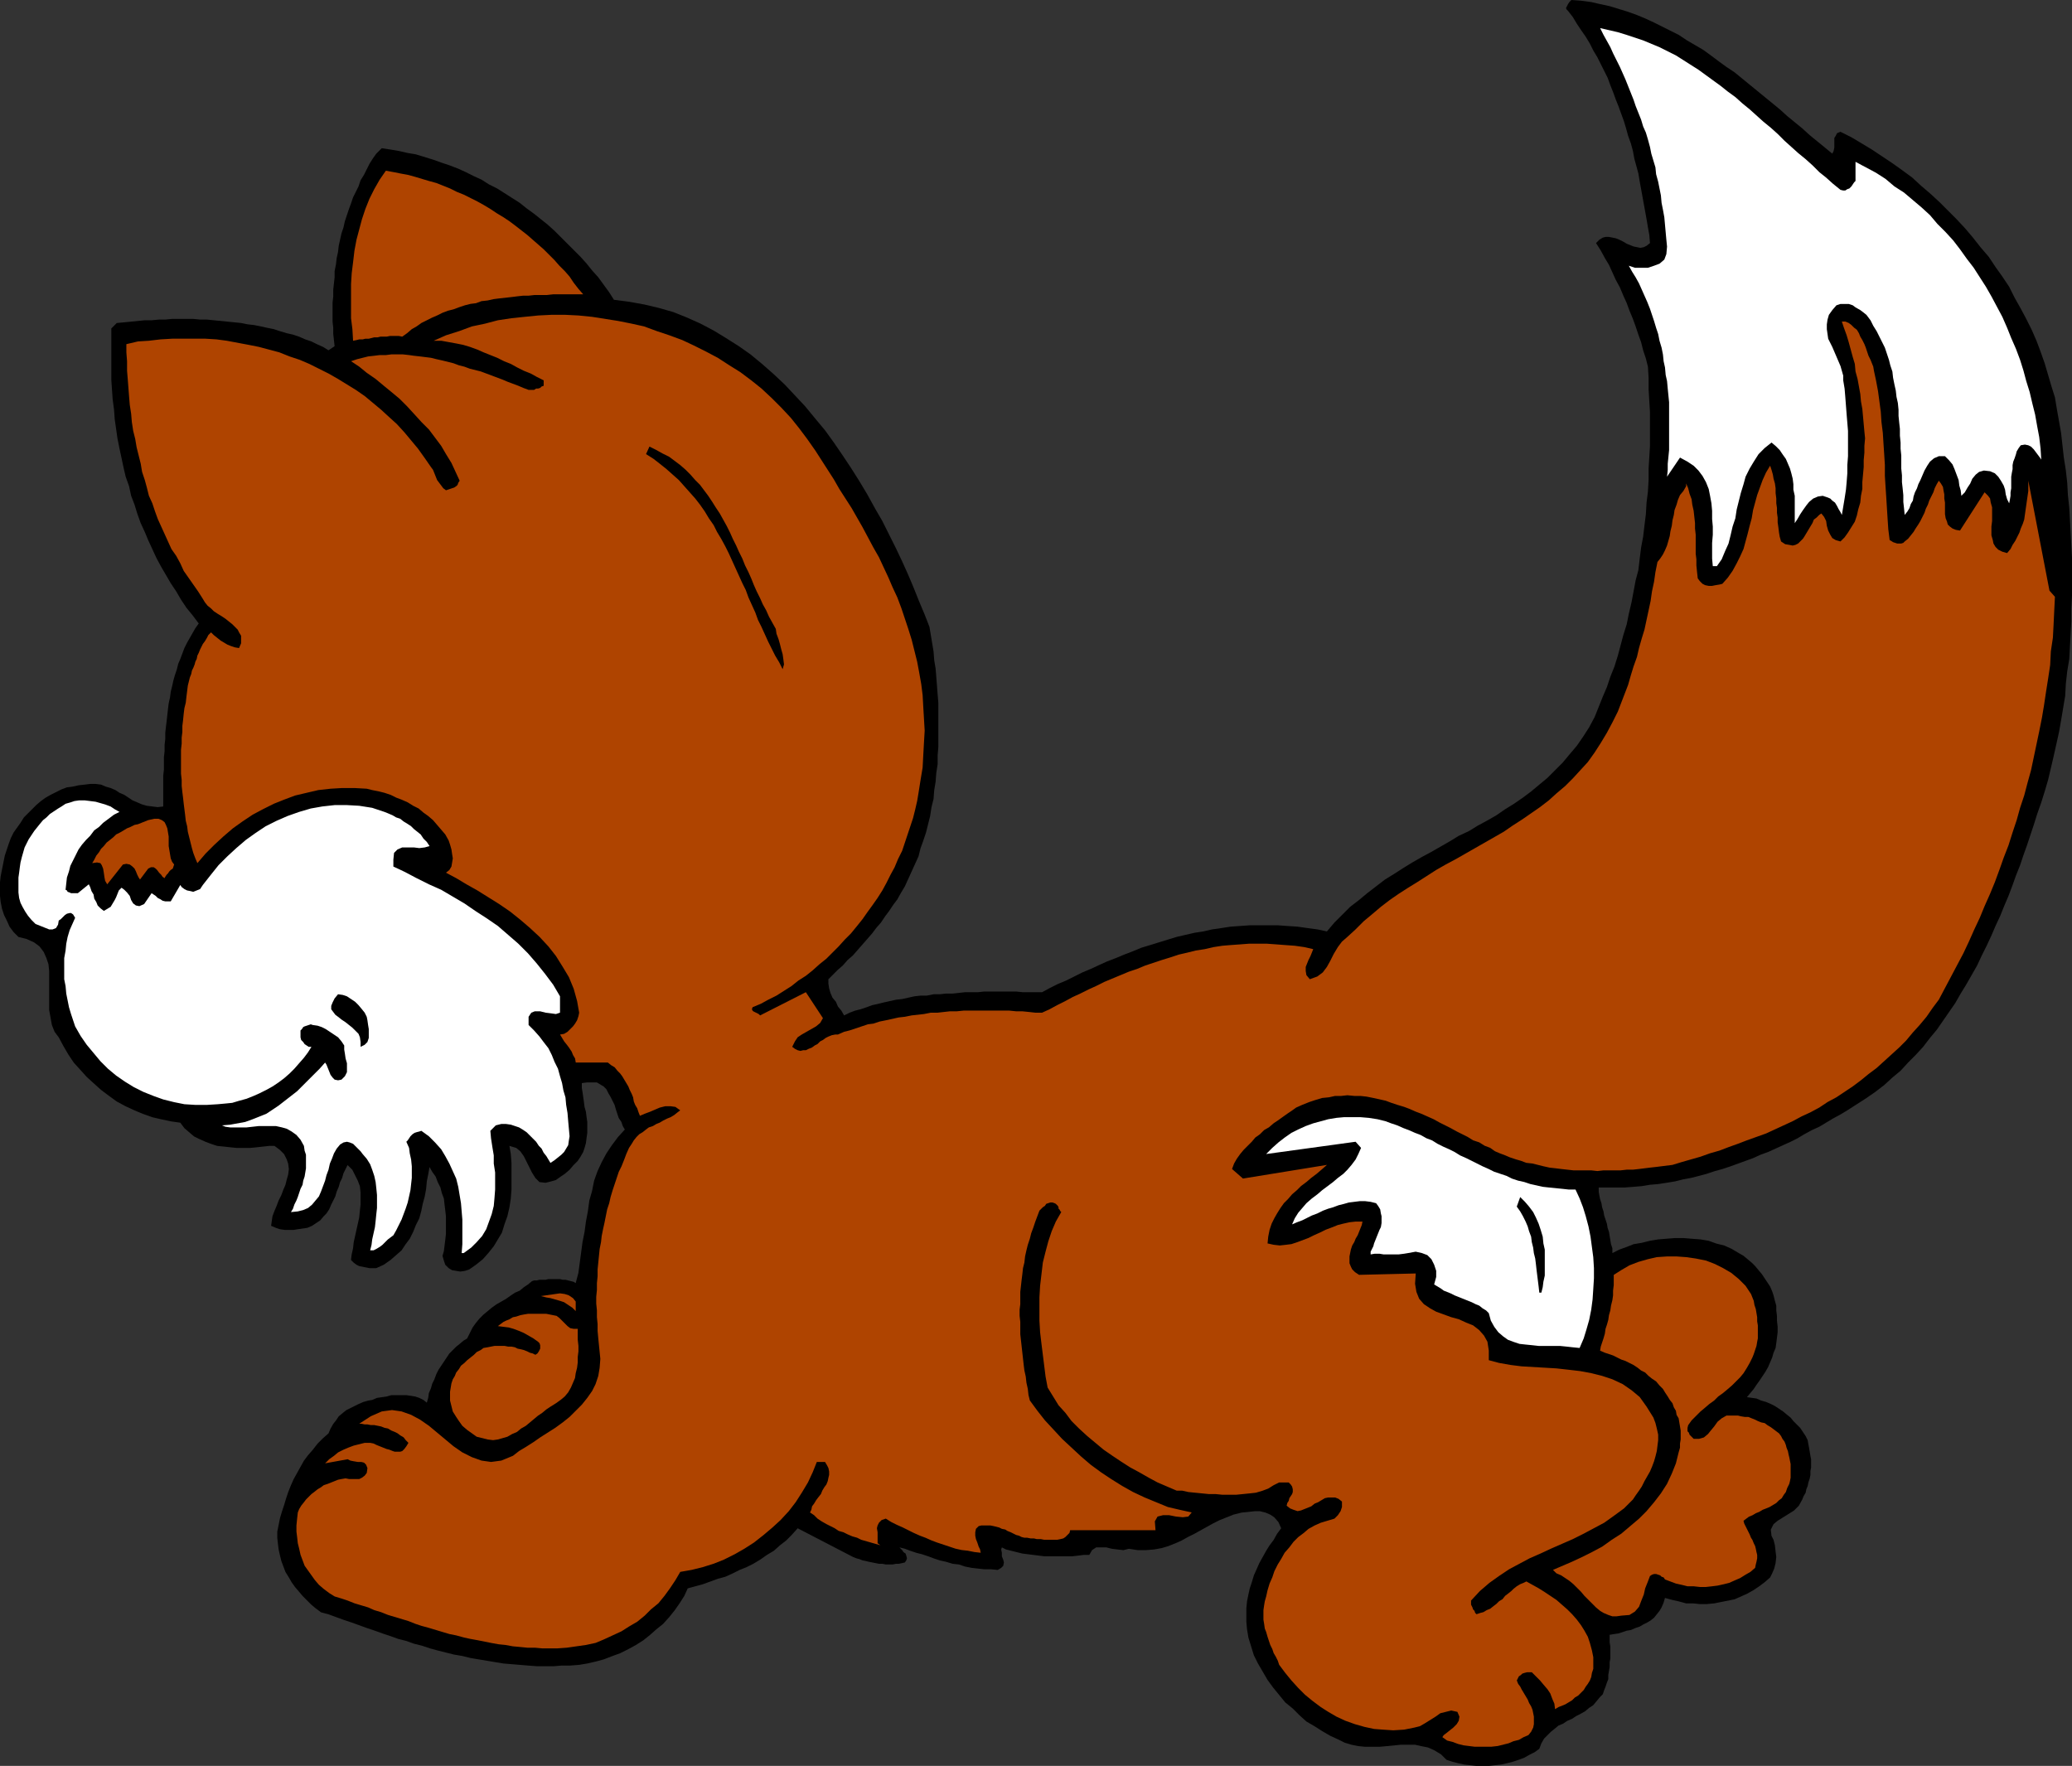<?xml version="1.0" encoding="UTF-8" standalone="no"?>
<svg
   version="1.0"
   width="129.724mm"
   height="110.569mm"
   id="svg13"
   sodipodi:docname="Fox 03.wmf"
   xmlns:inkscape="http://www.inkscape.org/namespaces/inkscape"
   xmlns:sodipodi="http://sodipodi.sourceforge.net/DTD/sodipodi-0.dtd"
   xmlns="http://www.w3.org/2000/svg"
   xmlns:svg="http://www.w3.org/2000/svg">
  <rect width="100%" height="100%" fill="#333333" stroke="none"/>
  <sodipodi:namedview
     id="namedview13"
     pagecolor="#ffffff"
     bordercolor="#000000"
     borderopacity="0.25"
     inkscape:showpageshadow="2"
     inkscape:pageopacity="0.0"
     inkscape:pagecheckerboard="0"
     inkscape:deskcolor="#d1d1d1"
     inkscape:document-units="mm" />
  <defs
     id="defs1">
    <pattern
       id="WMFhbasepattern"
       patternUnits="userSpaceOnUse"
       width="6"
       height="6"
       x="0"
       y="0" />
  </defs>
  <path
     style="fill:#000000;fill-opacity:1;fill-rule:evenodd;stroke:none"
     d="m 433.572,36.36 0.323,-0.646 0.162,-0.808 v -0.808 -0.646 -0.808 l 0.323,-0.485 0.323,-0.646 0.808,-0.323 2.586,1.293 2.424,1.454 2.424,1.454 2.424,1.616 2.424,1.616 2.262,1.616 2.424,1.778 2.101,1.939 2.262,1.939 2.101,1.939 2.101,2.101 1.939,1.939 2.101,2.262 1.778,2.101 1.778,2.262 1.939,2.262 1.616,2.424 1.616,2.262 1.616,2.424 1.293,2.586 1.454,2.586 1.293,2.424 1.293,2.586 1.131,2.586 0.97,2.586 0.97,2.747 0.808,2.747 0.808,2.747 0.808,2.586 0.485,2.909 0.485,2.747 0.485,2.747 0.323,2.909 0.323,2.909 0.485,3.07 0.323,2.909 0.162,2.909 0.323,3.07 0.162,2.909 0.162,2.909 0.162,3.07 0.162,2.909 v 3.07 2.909 2.909 l -0.162,3.07 v 3.07 l -0.162,2.909 -0.162,2.909 -0.162,3.07 -0.485,2.909 -0.323,2.909 -0.162,2.909 -0.485,2.909 -0.485,2.909 -0.485,2.747 -0.646,2.909 -0.646,2.909 -0.646,2.747 -0.646,2.747 -0.808,2.747 -0.808,2.586 -0.97,2.747 -0.808,2.586 -0.808,2.424 -0.808,2.424 -0.808,2.262 -0.808,2.424 -0.97,2.424 -0.808,2.262 -0.97,2.586 -0.97,2.262 -0.97,2.424 -1.131,2.424 -0.97,2.262 -1.131,2.424 -1.131,2.262 -1.131,2.424 -1.293,2.262 -1.293,2.262 -1.293,2.101 -1.293,2.262 -1.454,2.101 -1.454,2.101 -1.454,2.101 -1.616,1.939 -1.616,2.101 -1.778,1.939 -1.778,1.778 -1.778,1.939 -1.939,1.616 -1.939,1.778 -2.101,1.616 -2.101,1.454 -2.262,1.454 -2.262,1.454 -1.616,0.97 -1.778,0.97 -1.616,0.97 -1.616,0.97 -1.778,0.808 -1.778,0.97 -1.616,0.97 -1.616,0.808 -1.778,0.808 -1.778,0.808 -1.778,0.808 -1.778,0.646 -1.778,0.808 -1.778,0.646 -1.778,0.646 -1.778,0.646 -1.939,0.646 -1.778,0.485 -1.939,0.646 -1.778,0.485 -1.939,0.485 -1.778,0.323 -1.939,0.485 -1.939,0.323 -2.101,0.323 -1.939,0.162 -1.939,0.323 -1.939,0.162 -2.101,0.162 h -2.101 -1.939 -2.101 v 0.97 l 0.162,0.97 0.162,0.808 0.323,0.97 0.162,0.97 0.323,0.97 0.162,0.97 0.323,0.97 0.323,0.97 0.162,0.97 0.323,0.97 0.162,0.97 0.162,0.97 0.162,0.97 0.323,0.97 v 1.131 l 1.616,-0.808 1.778,-0.646 1.616,-0.646 1.939,-0.323 1.939,-0.485 1.939,-0.323 1.939,-0.162 2.101,-0.162 h 1.939 l 1.939,0.162 2.101,0.162 1.939,0.323 1.778,0.646 1.939,0.485 1.778,0.808 1.616,0.97 1.131,0.646 0.97,0.808 0.97,0.808 0.808,0.808 0.808,0.97 0.808,0.97 0.646,0.97 0.646,0.97 0.646,0.97 0.485,1.131 0.323,0.97 0.323,1.293 0.323,1.131 v 1.131 l 0.162,1.293 v 1.131 l 0.162,1.454 v 1.293 l -0.162,1.293 -0.162,1.293 -0.162,1.131 -0.485,1.131 -0.323,1.131 -0.485,1.131 -0.485,1.131 -0.646,1.131 -0.646,0.97 -0.646,0.97 -0.808,1.131 -0.646,0.97 -0.808,0.97 -0.808,0.97 1.131,0.162 1.131,0.162 1.131,0.485 1.131,0.323 1.131,0.485 0.97,0.485 0.97,0.646 0.97,0.646 0.97,0.808 0.808,0.646 0.646,0.808 0.808,0.808 0.808,0.808 0.646,0.97 0.646,0.97 0.485,0.97 0.162,0.97 0.162,0.808 0.162,0.97 0.162,0.97 0.162,0.808 v 0.97 0.97 l -0.162,0.808 v 0.97 l -0.162,0.808 -0.323,0.97 -0.162,0.808 -0.323,0.808 -0.162,0.808 -0.485,0.808 -0.323,0.808 -0.808,1.454 -1.131,1.131 -1.293,0.808 -1.293,0.808 -1.293,0.808 -0.97,0.808 -0.646,1.293 0.162,1.454 0.485,0.97 0.323,1.293 0.162,1.454 0.162,1.293 -0.162,1.454 -0.323,1.293 -0.485,1.131 -0.485,0.97 -1.293,1.131 -1.293,0.97 -1.454,0.97 -1.454,0.808 -1.454,0.646 -1.454,0.646 -1.616,0.323 -1.616,0.323 -1.616,0.323 -1.778,0.162 h -1.616 l -1.616,-0.162 h -1.616 l -1.778,-0.485 -1.454,-0.323 -1.778,-0.485 -0.323,1.131 -0.485,1.131 -0.485,0.808 -0.646,0.808 -0.646,0.808 -0.808,0.646 -0.808,0.485 -0.97,0.485 -0.808,0.485 -0.97,0.323 -1.131,0.485 -0.97,0.162 -0.97,0.323 -0.97,0.323 -1.131,0.162 -0.97,0.162 v 0.97 0.808 l 0.162,0.97 v 0.97 0.97 0.97 l -0.162,0.808 v 1.131 l -0.162,0.97 -0.162,0.97 v 0.97 l -0.323,0.808 -0.323,0.97 -0.323,0.808 -0.323,0.97 -0.646,0.646 -0.808,0.97 -0.808,0.97 -0.97,0.646 -0.97,0.808 -1.131,0.646 -0.97,0.485 -0.97,0.646 -1.131,0.485 -0.97,0.646 -1.131,0.485 -0.97,0.808 -0.808,0.646 -0.808,0.808 -0.808,0.808 -0.646,1.131 -0.485,1.293 -1.131,0.808 -1.293,0.646 -1.131,0.646 -1.293,0.485 -1.454,0.485 -1.293,0.323 -1.454,0.323 -1.454,0.162 -1.454,0.162 h -1.454 -1.454 l -1.454,-0.162 -1.454,-0.162 -1.454,-0.323 -1.293,-0.323 -1.454,-0.485 -1.293,-1.293 -1.616,-0.97 -1.454,-0.646 -1.616,-0.323 -1.454,-0.323 h -1.778 -1.616 l -1.616,0.162 -1.616,0.162 -1.778,0.162 h -1.778 -1.616 l -1.616,-0.162 -1.616,-0.323 -1.616,-0.485 -1.616,-0.808 -1.778,-0.808 -1.939,-1.131 -1.778,-1.131 -1.939,-1.131 -1.616,-1.454 -1.616,-1.616 -1.778,-1.454 -1.454,-1.778 -1.454,-1.778 -1.293,-1.778 -1.131,-1.939 -1.131,-1.939 -0.97,-1.939 -0.646,-2.101 -0.646,-2.101 -0.323,-1.939 -0.162,-1.778 v -1.616 -1.616 l 0.162,-1.616 0.323,-1.616 0.323,-1.454 0.485,-1.454 0.485,-1.616 0.646,-1.454 0.646,-1.454 0.808,-1.454 0.808,-1.454 0.808,-1.293 0.97,-1.293 0.808,-1.454 0.97,-1.293 -0.646,-1.454 -0.97,-1.131 -0.97,-0.646 -1.131,-0.485 -1.293,-0.323 h -1.293 l -1.454,0.162 -1.616,0.162 -1.939,0.485 -1.616,0.646 -1.616,0.646 -1.616,0.808 -1.454,0.808 -1.454,0.808 -1.454,0.808 -1.616,0.808 -1.454,0.808 -1.454,0.646 -1.616,0.646 -1.616,0.485 -1.778,0.323 -1.939,0.162 h -1.939 l -2.101,-0.323 -1.293,0.323 -1.454,-0.162 -1.293,-0.162 -1.293,-0.323 h -1.293 -1.131 l -0.97,0.646 -0.646,1.131 h -1.293 l -1.293,0.162 -1.454,0.162 h -1.293 -1.293 -1.293 -1.454 -1.293 l -1.293,-0.162 -1.293,-0.162 -1.293,-0.162 -1.293,-0.162 -1.293,-0.323 -1.293,-0.323 -1.293,-0.323 -0.97,-0.485 -0.162,0.485 0.162,0.808 v 0.808 l 0.323,0.808 0.162,0.646 -0.162,0.808 -0.485,0.485 -0.808,0.485 -1.616,-0.162 h -1.616 l -1.454,-0.162 -1.454,-0.162 -1.616,-0.323 -1.454,-0.485 -1.454,-0.162 -1.616,-0.485 -1.454,-0.323 -1.454,-0.485 -1.293,-0.485 -1.454,-0.485 -1.293,-0.323 -1.454,-0.485 -1.293,-0.485 -1.293,-0.323 0.323,0.323 0.323,0.323 0.323,0.485 0.485,0.323 0.162,0.485 0.162,0.646 -0.162,0.485 -0.323,0.485 -0.646,0.162 -0.808,0.162 h -0.646 l -0.808,0.162 h -0.808 -0.808 l -0.808,-0.162 h -0.808 l -0.808,-0.162 -0.808,-0.162 -0.808,-0.162 -0.646,-0.162 -0.808,-0.162 -0.808,-0.323 -0.646,-0.162 -0.808,-0.323 -13.09,-6.787 -1.454,1.616 -1.293,1.293 -1.454,1.131 -1.454,1.293 -1.616,0.97 -1.616,1.131 -1.616,0.97 -1.616,0.808 -1.616,0.646 -1.616,0.808 -1.778,0.808 -1.778,0.485 -1.778,0.646 -1.778,0.646 -1.778,0.485 -1.778,0.485 -0.808,1.778 -1.131,1.778 -1.131,1.616 -1.293,1.616 -1.454,1.616 -1.616,1.293 -1.454,1.293 -1.616,1.293 -1.778,1.131 -1.778,0.97 -1.939,0.97 -1.778,0.646 -2.101,0.808 -1.778,0.485 -2.101,0.485 -1.939,0.323 -2.101,0.162 h -1.939 l -1.939,0.162 h -2.101 -1.939 l -2.101,-0.162 -1.939,-0.162 -1.939,-0.162 -1.939,-0.162 -1.939,-0.323 -1.939,-0.323 -1.939,-0.323 -1.939,-0.323 -1.939,-0.485 -1.939,-0.323 -1.939,-0.485 -1.939,-0.485 -1.778,-0.485 -1.939,-0.646 -1.939,-0.485 -1.778,-0.646 -1.939,-0.485 -1.778,-0.646 -1.939,-0.646 -1.778,-0.646 -1.939,-0.646 -1.778,-0.646 -1.778,-0.646 -1.939,-0.646 -1.778,-0.646 -1.778,-0.646 -1.778,-0.485 -1.293,-0.97 -0.97,-0.808 -1.131,-1.131 -0.97,-0.97 -0.808,-0.97 -0.97,-1.131 -0.808,-1.131 -0.646,-1.131 -0.808,-1.293 -0.485,-1.293 -0.485,-1.293 -0.323,-1.293 -0.323,-1.454 -0.162,-1.293 -0.162,-1.454 v -1.454 l 0.323,-1.616 0.323,-1.616 0.485,-1.616 0.485,-1.454 0.485,-1.616 0.485,-1.454 0.646,-1.616 0.646,-1.454 0.808,-1.454 0.808,-1.454 0.808,-1.454 0.97,-1.293 1.131,-1.293 1.131,-1.454 1.293,-1.293 1.293,-1.131 0.485,-1.131 0.646,-1.131 0.646,-0.808 0.646,-0.97 0.97,-0.808 0.808,-0.646 0.97,-0.485 0.97,-0.485 0.97,-0.485 1.131,-0.485 1.131,-0.323 0.97,-0.162 1.131,-0.485 1.131,-0.162 1.131,-0.162 1.131,-0.323 h 1.131 1.293 1.131 l 1.131,0.162 0.97,0.162 0.97,0.323 0.97,0.485 0.808,0.646 0.323,-1.131 0.162,-1.131 0.485,-1.131 0.323,-1.131 0.485,-0.97 0.485,-1.293 0.485,-0.97 0.646,-0.97 0.646,-0.97 0.646,-0.97 0.646,-0.97 0.808,-0.808 0.808,-0.808 0.808,-0.646 0.97,-0.808 0.808,-0.485 0.646,-1.293 0.646,-1.293 0.808,-1.131 0.808,-0.97 0.97,-0.97 0.97,-0.808 0.97,-0.808 1.131,-0.808 1.131,-0.646 1.131,-0.646 1.131,-0.808 0.97,-0.646 1.131,-0.485 0.97,-0.808 0.97,-0.646 0.97,-0.808 0.485,-0.162 h 0.646 l 0.646,-0.162 h 0.808 0.646 l 0.646,-0.162 h 0.646 0.646 0.808 0.646 l 0.646,0.162 h 0.646 l 0.646,0.162 0.646,0.162 0.646,0.162 0.485,0.323 0.646,-2.424 0.323,-2.424 0.323,-2.424 0.323,-2.424 0.485,-2.424 0.323,-2.424 0.485,-2.586 0.323,-2.424 0.646,-2.262 0.485,-2.424 0.808,-2.262 0.97,-2.101 1.131,-2.101 1.293,-1.939 1.454,-1.939 1.616,-1.778 -0.485,-0.808 -0.323,-0.97 -0.646,-0.97 -0.323,-0.97 -0.323,-0.97 -0.323,-1.131 -0.485,-0.97 -0.485,-0.97 -0.485,-0.808 -0.485,-0.97 -0.646,-0.646 -0.808,-0.485 -0.808,-0.485 h -1.131 -1.131 l -1.293,0.162 v 1.131 l 0.162,0.97 0.162,1.131 0.162,1.131 0.162,1.293 0.323,1.131 0.162,1.293 0.162,1.131 v 1.293 1.293 l -0.162,1.131 -0.162,1.293 -0.323,1.131 -0.323,0.97 -0.646,1.131 -0.646,0.97 -0.97,0.97 -0.97,1.131 -1.131,0.97 -0.97,0.646 -1.131,0.808 -1.131,0.323 -1.293,0.323 -1.454,-0.162 -0.97,-0.97 -0.808,-1.293 -0.646,-1.293 -0.646,-1.293 -0.646,-1.293 -0.808,-1.131 -0.97,-0.808 -1.616,-0.485 0.323,1.939 0.162,2.101 v 2.101 2.101 2.101 l -0.162,2.101 -0.323,2.101 -0.485,2.101 -0.646,1.778 -0.646,2.101 -0.97,1.616 -0.97,1.616 -1.293,1.616 -1.293,1.454 -1.616,1.293 -1.616,1.131 -0.97,0.323 -1.131,0.162 -0.97,-0.162 -0.97,-0.162 -0.808,-0.485 -0.808,-0.808 -0.323,-0.97 -0.323,-1.131 0.323,-1.131 0.162,-1.293 0.162,-1.293 0.162,-1.454 v -1.293 -1.454 -1.454 l -0.162,-1.454 -0.162,-1.293 -0.162,-1.454 -0.485,-1.293 -0.323,-1.293 -0.646,-1.293 -0.485,-1.293 -0.808,-1.131 -0.646,-1.131 -0.323,1.778 -0.323,1.616 -0.162,1.778 -0.323,1.778 -0.485,1.778 -0.323,1.616 -0.485,1.778 -0.808,1.616 -0.646,1.616 -0.808,1.616 -0.97,1.293 -0.97,1.454 -1.293,1.131 -1.293,1.131 -1.616,1.131 -1.778,0.808 h -0.808 -0.808 l -0.808,-0.162 -0.808,-0.162 -0.808,-0.162 -0.646,-0.323 -0.646,-0.485 -0.646,-0.646 0.162,-1.293 0.323,-1.454 0.162,-1.454 0.323,-1.454 0.323,-1.454 0.323,-1.454 0.323,-1.454 0.162,-1.616 0.162,-1.454 v -1.454 -1.454 l -0.162,-1.454 -0.485,-1.293 -0.646,-1.293 -0.646,-1.293 -1.131,-1.131 -0.485,0.97 -0.485,0.97 -0.323,1.131 -0.485,0.97 -0.323,1.131 -0.485,1.131 -0.323,1.131 -0.485,0.97 -0.485,0.97 -0.485,1.131 -0.646,0.97 -0.646,0.646 -0.808,0.97 -0.97,0.646 -0.97,0.646 -1.131,0.485 -1.131,0.162 -1.131,0.162 -0.97,0.162 h -1.131 -0.97 l -1.131,-0.162 -0.97,-0.323 -1.131,-0.485 0.162,-1.131 0.162,-1.131 0.485,-1.293 0.485,-1.131 0.485,-1.293 0.646,-1.293 0.485,-1.293 0.485,-1.131 0.323,-1.293 0.323,-1.131 0.162,-1.293 -0.162,-1.293 -0.323,-0.97 -0.646,-1.293 -0.97,-0.97 -1.293,-0.97 h -1.293 l -1.454,0.162 -1.454,0.162 -1.616,0.162 h -1.454 -1.616 l -1.616,-0.162 -1.454,-0.162 -1.616,-0.162 -1.454,-0.485 -1.293,-0.485 -1.454,-0.646 -1.293,-0.646 -1.131,-0.97 -1.131,-0.97 -0.97,-1.293 -2.262,-0.323 -2.262,-0.485 -2.101,-0.485 -2.262,-0.808 -1.939,-0.808 -2.101,-0.97 -2.101,-1.131 -1.778,-1.293 -1.939,-1.454 -1.616,-1.454 -1.778,-1.616 -1.454,-1.616 -1.616,-1.778 -1.293,-1.939 -1.131,-1.939 -1.131,-2.101 -0.97,-1.293 -0.646,-1.616 -0.323,-1.778 -0.323,-1.778 v -1.939 -1.778 -1.939 -1.778 -1.778 l -0.162,-1.616 -0.485,-1.454 -0.646,-1.454 -0.97,-1.293 -1.293,-0.97 -1.778,-0.808 -1.939,-0.485 -1.131,-1.131 -0.97,-1.293 -0.646,-1.454 -0.646,-1.293 -0.485,-1.454 -0.323,-1.616 L 0,212.019 v -1.616 -1.616 l 0.162,-1.454 0.323,-1.616 0.323,-1.616 0.323,-1.616 0.485,-1.454 0.485,-1.454 0.485,-1.293 0.646,-1.293 0.808,-1.131 0.808,-1.131 0.808,-1.293 0.97,-0.97 0.97,-0.97 0.97,-0.97 1.131,-0.97 1.131,-0.808 1.131,-0.646 1.293,-0.646 1.293,-0.646 1.293,-0.485 1.293,-0.162 1.454,-0.323 1.454,-0.162 1.293,-0.162 h 1.293 l 1.293,0.162 1.131,0.485 1.131,0.323 1.131,0.485 0.97,0.646 1.131,0.485 0.97,0.646 0.97,0.646 1.131,0.485 1.131,0.485 1.131,0.323 1.293,0.162 1.293,0.162 1.293,-0.162 v -1.454 -1.454 -1.616 -1.293 -1.454 l 0.162,-1.454 v -1.616 -1.293 l 0.162,-1.454 v -1.454 l 0.162,-1.454 v -1.454 l 0.162,-1.454 0.162,-1.293 0.162,-1.454 0.162,-1.454 0.162,-1.293 0.323,-1.454 0.162,-1.293 0.323,-1.293 0.323,-1.454 0.323,-1.131 0.485,-1.454 0.323,-1.293 0.485,-1.131 0.485,-1.293 0.485,-1.293 0.646,-1.293 0.646,-1.131 0.646,-1.131 0.646,-1.131 0.808,-1.131 -1.454,-1.939 -1.454,-1.778 -1.293,-1.939 -1.131,-1.939 -1.293,-1.939 -1.131,-1.939 -1.131,-1.939 -1.131,-2.101 -0.97,-2.101 -0.97,-2.101 -0.808,-1.939 -0.97,-2.101 -0.808,-2.262 -0.646,-2.101 -0.808,-2.101 -0.485,-2.262 -0.808,-2.262 -0.485,-2.101 -0.485,-2.262 -0.485,-2.262 -0.485,-2.424 -0.323,-2.262 -0.323,-2.262 -0.162,-2.262 -0.323,-2.424 -0.162,-2.262 -0.162,-2.424 V 87.426 85.002 82.578 80.154 77.73 l 1.293,-1.293 1.778,-0.162 1.616,-0.162 1.616,-0.162 1.616,-0.162 h 1.616 l 1.778,-0.162 h 1.454 l 1.616,-0.162 h 1.616 1.778 1.616 l 1.616,0.162 h 1.616 l 1.616,0.162 1.616,0.162 1.616,0.162 1.616,0.162 1.616,0.162 1.616,0.323 1.454,0.162 1.616,0.323 1.454,0.323 1.616,0.323 1.454,0.485 1.616,0.485 1.454,0.323 1.454,0.485 1.454,0.646 1.454,0.485 1.293,0.646 1.454,0.646 1.293,0.808 1.454,-0.97 -0.162,-1.454 -0.162,-1.454 v -1.454 l -0.162,-1.454 v -1.616 -1.454 -1.454 l 0.162,-1.454 v -1.616 l 0.162,-1.454 0.162,-1.454 v -1.454 l 0.323,-1.616 0.162,-1.454 0.323,-1.454 0.162,-1.454 0.323,-1.454 0.323,-1.454 0.485,-1.454 0.323,-1.454 0.485,-1.454 0.485,-1.454 0.485,-1.293 0.485,-1.454 0.646,-1.293 0.646,-1.293 0.485,-1.454 0.808,-1.293 0.646,-1.293 0.646,-1.293 0.808,-1.293 0.808,-1.131 1.293,-1.293 2.101,0.323 1.939,0.323 2.101,0.485 1.939,0.323 2.101,0.646 2.101,0.646 1.778,0.646 1.939,0.646 2.101,0.808 1.778,0.808 1.939,0.97 1.778,0.808 1.778,1.131 1.939,0.97 1.778,1.131 1.778,1.131 1.778,1.131 1.616,1.293 1.778,1.293 1.616,1.293 1.616,1.293 1.616,1.454 1.616,1.616 1.454,1.454 1.454,1.454 1.616,1.616 1.454,1.616 1.293,1.616 1.454,1.616 1.293,1.778 1.293,1.778 1.131,1.778 3.717,0.485 3.555,0.646 3.394,0.808 3.394,0.97 3.232,1.293 3.232,1.454 3.07,1.616 2.909,1.778 3.07,1.939 2.747,1.939 2.747,2.262 2.747,2.424 2.586,2.424 2.424,2.586 2.424,2.586 2.262,2.747 2.424,2.909 2.101,2.909 2.101,3.07 1.939,2.909 1.939,3.07 1.939,3.232 1.778,3.232 1.778,3.07 1.616,3.232 1.616,3.232 1.454,3.07 1.454,3.232 1.293,3.07 1.293,3.232 1.293,3.07 1.131,2.909 0.323,1.939 0.323,1.939 0.323,1.939 0.162,2.101 0.323,1.939 0.162,1.939 0.162,2.101 0.162,2.101 0.162,1.939 v 2.101 2.101 2.101 1.939 2.262 l -0.162,1.939 v 2.101 l -0.323,2.101 -0.162,2.101 -0.323,1.939 -0.162,2.101 -0.485,1.939 -0.323,2.101 -0.485,1.939 -0.485,1.939 -0.646,1.939 -0.646,1.778 -0.485,1.939 -0.808,1.778 -0.808,1.778 -0.808,1.778 -0.808,1.778 -0.97,1.616 -0.808,1.454 -0.97,1.293 -0.97,1.454 -0.97,1.293 -0.97,1.454 -1.131,1.293 -0.97,1.293 -1.131,1.293 -1.131,1.293 -1.131,1.293 -1.131,1.293 -1.293,1.131 -1.131,1.293 -1.131,0.97 -1.131,1.131 -1.131,1.131 v 0.97 l 0.162,1.131 0.323,1.131 0.485,1.131 0.808,0.97 0.485,1.131 0.808,0.97 0.646,1.131 1.293,-0.646 1.293,-0.485 1.293,-0.323 1.454,-0.485 1.293,-0.485 1.454,-0.323 1.293,-0.323 1.454,-0.323 1.454,-0.323 1.454,-0.162 1.454,-0.323 1.454,-0.323 1.454,-0.162 h 1.454 l 1.616,-0.323 h 1.454 l 1.454,-0.162 h 1.616 l 1.454,-0.162 1.454,-0.162 h 1.616 1.454 l 1.454,-0.162 h 1.616 1.454 1.616 1.454 1.454 l 1.616,0.162 h 1.454 1.454 1.616 l 1.778,-0.97 1.939,-0.97 1.939,-0.808 1.939,-0.97 1.939,-0.97 1.939,-0.808 2.101,-0.97 1.778,-0.808 2.101,-0.808 1.939,-0.808 2.101,-0.808 1.939,-0.808 2.101,-0.646 2.101,-0.646 2.101,-0.646 2.101,-0.646 2.101,-0.485 2.101,-0.485 2.101,-0.323 2.101,-0.485 2.262,-0.323 2.101,-0.323 2.262,-0.162 2.262,-0.162 h 2.101 2.262 2.262 l 2.262,0.162 2.424,0.162 2.262,0.323 2.424,0.323 2.262,0.485 1.778,-2.101 1.778,-1.778 1.939,-1.939 2.101,-1.616 1.939,-1.616 2.101,-1.616 2.101,-1.616 2.101,-1.293 2.262,-1.454 2.101,-1.293 2.262,-1.293 2.101,-1.131 2.262,-1.293 2.262,-1.293 2.101,-1.293 2.424,-1.131 2.101,-1.293 2.101,-1.131 2.262,-1.293 2.101,-1.454 2.101,-1.293 2.101,-1.454 1.939,-1.454 1.939,-1.616 1.939,-1.616 1.778,-1.778 1.778,-1.778 1.616,-1.939 1.778,-2.101 1.454,-2.101 1.454,-2.262 1.293,-2.424 0.97,-2.424 0.97,-2.424 0.97,-2.262 0.808,-2.424 0.97,-2.424 0.808,-2.586 0.646,-2.424 0.646,-2.424 0.808,-2.586 0.485,-2.424 0.646,-2.747 0.485,-2.586 0.485,-2.586 0.646,-2.424 0.323,-2.747 0.323,-2.586 0.485,-2.586 0.323,-2.747 0.323,-2.586 0.162,-2.747 0.323,-2.586 0.162,-2.747 v -2.747 l 0.162,-2.586 0.162,-2.747 v -2.747 -2.586 -2.747 l -0.162,-2.586 -0.162,-2.747 v -2.747 l -0.162,-2.586 -0.485,-1.939 -0.646,-1.939 -0.485,-1.939 -0.646,-1.778 -0.646,-1.939 -0.646,-1.778 -0.808,-1.939 -0.646,-1.778 -0.808,-1.778 -0.808,-1.939 -0.97,-1.778 -0.808,-1.778 -0.808,-1.778 -0.97,-1.616 -0.97,-1.778 -1.131,-1.778 0.808,-0.808 0.808,-0.485 0.646,-0.162 h 0.808 l 0.808,0.162 0.808,0.162 0.808,0.323 0.97,0.485 0.808,0.485 0.808,0.323 0.808,0.323 0.808,0.162 0.808,0.162 0.808,-0.162 0.646,-0.323 0.808,-0.646 -0.162,-1.939 -0.323,-1.778 -0.323,-1.939 -0.323,-1.778 -0.323,-1.778 -0.323,-1.778 -0.323,-1.778 -0.323,-1.778 -0.323,-1.939 -0.485,-1.778 -0.485,-1.778 -0.323,-1.778 -0.485,-1.778 -0.646,-1.778 -0.485,-1.778 -0.485,-1.616 -0.646,-1.778 -0.646,-1.778 -0.646,-1.616 -0.646,-1.778 -0.646,-1.616 -0.646,-1.778 -0.808,-1.616 -0.808,-1.616 -0.808,-1.616 -0.97,-1.616 -0.808,-1.616 -0.97,-1.616 -1.131,-1.616 -0.97,-1.454 -0.97,-1.616 -1.131,-1.454 -0.323,-0.323 -0.162,-0.323 0.162,-0.323 0.162,-0.323 0.162,-0.323 0.323,-0.485 0.323,-0.323 L 371.841,0 l 2.262,0.162 2.424,0.323 2.101,0.485 2.262,0.485 2.101,0.646 2.101,0.646 2.262,0.808 1.939,0.808 2.101,0.97 1.939,0.97 1.939,0.97 1.939,0.97 1.939,1.293 1.939,1.131 1.939,1.131 1.778,1.293 1.939,1.454 1.778,1.293 1.939,1.293 1.778,1.454 1.778,1.454 1.778,1.454 1.778,1.454 1.778,1.454 1.778,1.454 1.778,1.616 1.778,1.454 1.778,1.454 1.778,1.616 1.778,1.454 1.778,1.454 z"
     id="path1" />
  <path
     style="fill:#ffffff;fill-opacity:1;fill-rule:evenodd;stroke:none"
     d="m 435.512,44.925 0.646,0.162 h 0.485 l 0.485,-0.323 0.485,-0.162 0.485,-0.485 0.323,-0.485 0.323,-0.485 0.323,-0.323 v -4.525 l 2.424,1.293 2.424,1.293 2.262,1.454 2.101,1.778 2.262,1.454 2.101,1.778 2.101,1.778 1.939,1.778 1.778,2.101 1.939,1.939 1.778,1.939 1.616,2.101 1.616,2.262 1.616,2.101 1.454,2.262 1.454,2.262 1.293,2.262 1.293,2.424 1.293,2.424 1.131,2.586 0.97,2.424 1.131,2.586 0.97,2.586 0.808,2.586 0.646,2.424 0.808,2.586 0.646,2.747 0.646,2.586 0.485,2.747 0.485,2.586 0.323,2.747 0.162,2.586 -0.323,-0.485 -0.485,-0.646 -0.485,-0.646 -0.485,-0.646 -0.646,-0.646 -0.646,-0.323 -0.808,-0.162 -0.97,0.162 -0.485,0.646 -0.485,0.808 -0.162,0.646 -0.323,0.97 -0.323,0.808 -0.162,0.808 v 0.97 l -0.162,0.808 -0.162,0.97 v 0.808 0.97 0.97 l -0.162,0.97 v 0.808 l -0.162,0.97 -0.162,0.808 -0.485,-0.97 -0.323,-1.131 -0.162,-1.131 -0.323,-0.97 -0.646,-1.131 -0.646,-0.97 -0.808,-0.808 -1.131,-0.485 -1.454,-0.162 -1.131,0.323 -0.808,0.646 -0.808,0.97 -0.485,1.131 -0.646,0.97 -0.646,1.131 -0.808,0.808 -0.162,-1.293 -0.323,-1.131 -0.162,-1.293 -0.485,-1.293 -0.485,-1.293 -0.485,-1.131 -0.808,-0.97 -0.97,-0.97 h -1.454 l -1.131,0.485 -0.97,0.808 -0.646,0.97 -0.646,1.131 -0.485,1.131 -0.485,1.131 -0.485,0.97 -0.323,0.97 -0.485,0.97 -0.323,0.97 -0.162,0.97 -0.485,0.808 -0.323,0.97 -0.485,0.808 -0.646,0.808 -0.162,-1.616 -0.162,-1.454 v -1.616 l -0.162,-1.616 -0.162,-1.454 v -1.616 l -0.162,-1.616 v -1.454 -1.616 l -0.162,-1.616 v -1.454 l -0.162,-1.616 v -1.616 l -0.162,-1.454 -0.162,-1.616 v -1.454 l -0.162,-1.616 -0.323,-1.454 -0.162,-1.454 -0.323,-1.454 -0.323,-1.616 -0.162,-1.454 -0.485,-1.454 -0.323,-1.293 -0.485,-1.454 -0.485,-1.454 -0.646,-1.293 -0.646,-1.293 -0.646,-1.293 -0.808,-1.293 -0.646,-1.293 -0.97,-1.293 -0.808,-0.646 -0.646,-0.485 -1.131,-0.646 -0.646,-0.485 -0.97,-0.323 h -0.97 -0.97 l -0.97,0.323 -0.97,1.131 -0.808,1.131 -0.323,1.131 -0.162,1.131 v 1.131 l 0.162,1.131 0.162,1.131 0.485,0.97 0.485,0.97 0.485,1.131 0.485,1.131 0.485,1.131 0.485,1.131 0.323,1.131 0.323,1.131 v 1.131 l 0.323,1.939 0.162,1.939 0.162,2.101 0.162,2.101 0.162,1.939 0.162,1.939 v 1.939 2.101 1.939 l -0.162,2.101 v 1.939 l -0.162,2.101 -0.162,1.778 -0.323,2.101 -0.323,1.939 -0.323,1.939 -0.323,-0.646 -0.485,-0.808 -0.323,-0.646 -0.485,-0.808 -0.646,-0.485 -0.485,-0.485 -0.808,-0.323 -0.97,-0.323 -1.131,0.162 -1.131,0.485 -0.97,0.808 -0.646,0.808 -0.808,1.131 -0.646,0.97 -0.646,1.131 -0.646,0.97 v -1.293 -1.293 -1.293 -1.293 -1.293 l -0.323,-1.454 v -1.293 l -0.162,-1.293 -0.323,-1.293 -0.323,-1.131 -0.485,-1.131 -0.485,-1.131 -0.808,-1.131 -0.646,-0.97 -0.97,-0.97 -0.97,-0.808 -1.616,1.293 -1.454,1.454 -1.131,1.778 -0.97,1.616 -0.97,1.939 -0.485,1.778 -0.646,2.101 -0.485,1.939 -0.485,1.939 -0.323,2.101 -0.646,1.939 -0.485,2.101 -0.485,1.939 -0.808,1.778 -0.808,1.939 -1.131,1.616 h -0.97 l -0.162,-1.778 v -1.939 -1.778 l 0.162,-1.939 v -1.939 l -0.162,-1.778 v -1.939 l -0.162,-1.778 -0.323,-1.778 -0.323,-1.616 -0.646,-1.616 -0.808,-1.454 -0.97,-1.293 -1.131,-1.131 -1.454,-0.97 -1.778,-0.97 -3.07,4.525 0.162,-1.616 v -1.454 l 0.162,-1.616 0.162,-1.616 v -1.616 -1.616 -1.616 -1.616 -1.616 -1.616 -1.616 l -0.162,-1.616 -0.162,-1.616 -0.162,-1.778 -0.323,-1.454 -0.162,-1.778 -0.323,-1.454 -0.162,-1.616 -0.323,-1.616 -0.485,-1.616 -0.323,-1.616 -0.485,-1.454 -0.485,-1.616 -0.485,-1.454 -0.485,-1.454 -0.646,-1.616 -0.646,-1.454 -0.646,-1.454 -0.646,-1.454 -0.808,-1.454 -0.808,-1.293 -0.808,-1.454 1.454,0.485 h 1.454 1.616 l 1.454,-0.485 1.293,-0.485 1.131,-0.97 0.485,-1.293 0.162,-1.778 -0.162,-1.616 -0.162,-1.778 -0.162,-1.778 -0.162,-1.778 -0.323,-1.778 -0.323,-1.616 -0.162,-1.778 -0.323,-1.616 -0.323,-1.616 -0.485,-1.778 -0.162,-1.616 -0.485,-1.616 -0.485,-1.616 -0.323,-1.616 -0.485,-1.778 -0.485,-1.616 -0.646,-1.454 -0.485,-1.616 -0.646,-1.616 -0.646,-1.616 -0.485,-1.454 -0.646,-1.616 -0.646,-1.616 -0.646,-1.616 -0.646,-1.454 -0.646,-1.454 -0.808,-1.616 -0.808,-1.616 -0.646,-1.454 -0.808,-1.454 -0.808,-1.454 -0.808,-1.616 2.101,0.485 2.101,0.485 2.101,0.646 1.939,0.646 1.939,0.646 1.939,0.808 1.939,0.808 1.939,0.97 1.939,0.97 1.778,1.131 1.778,1.131 1.778,1.131 1.778,1.293 1.778,1.293 1.778,1.293 1.616,1.293 1.778,1.293 1.616,1.454 1.778,1.454 1.616,1.454 1.616,1.454 1.778,1.454 1.616,1.454 1.616,1.616 1.616,1.454 1.616,1.454 1.778,1.454 1.616,1.454 1.616,1.616 1.616,1.293 1.616,1.454 z"
     id="path2" />
  <path
     style="fill:#af4400;fill-opacity:1;fill-rule:evenodd;stroke:none"
     d="m 138.006,69.65 h -1.454 -1.454 -1.454 -1.454 -1.293 l -1.454,0.162 h -1.454 -1.454 l -1.454,0.162 h -1.293 l -1.454,0.162 -1.293,0.162 -1.454,0.162 -1.454,0.162 -1.293,0.162 -1.454,0.323 -1.454,0.162 -1.293,0.485 -1.293,0.162 -1.293,0.323 -1.454,0.485 -1.293,0.485 -1.293,0.323 -1.293,0.485 -1.293,0.646 -1.131,0.485 -1.293,0.646 -1.293,0.646 -1.131,0.808 -1.131,0.646 -1.131,0.97 -1.131,0.808 -0.808,-0.162 h -0.646 -0.808 -0.646 l -0.808,0.162 h -0.646 -0.808 l -0.646,0.162 H 88.557 l -0.646,0.162 -0.646,0.162 h -0.808 l -0.646,0.162 h -0.808 l -0.646,0.162 -0.808,0.162 -0.162,-2.747 -0.323,-2.586 v -2.747 -2.586 -2.747 l 0.162,-2.586 0.323,-2.586 0.323,-2.747 0.485,-2.586 0.646,-2.424 0.646,-2.424 0.808,-2.424 0.97,-2.424 1.131,-2.262 1.293,-2.262 1.454,-2.101 1.778,0.323 1.616,0.323 1.778,0.323 1.778,0.485 1.616,0.485 1.616,0.485 1.778,0.485 1.616,0.646 1.616,0.646 1.616,0.808 1.616,0.646 1.616,0.808 1.616,0.808 1.454,0.808 1.616,0.97 1.454,0.97 1.616,0.97 1.454,0.97 1.293,0.97 1.454,1.131 1.454,1.131 1.293,1.131 1.293,1.131 1.293,1.131 1.293,1.293 1.293,1.293 1.131,1.293 1.293,1.293 1.131,1.293 0.97,1.454 1.131,1.454 z"
     id="path3" />
  <path
     style="fill:#af4400;fill-opacity:1;fill-rule:evenodd;stroke:none"
     d="m 192.95,106.656 1.454,2.262 1.454,2.262 1.454,2.262 1.293,2.262 1.454,2.262 1.454,2.262 1.293,2.262 1.293,2.262 1.293,2.424 1.293,2.424 1.293,2.262 1.131,2.424 1.131,2.424 0.97,2.262 1.131,2.424 0.97,2.586 0.808,2.424 0.808,2.424 0.808,2.586 0.646,2.586 0.646,2.586 0.485,2.586 0.485,2.747 0.323,2.586 0.162,2.909 0.162,2.747 0.162,2.747 -0.162,2.747 -0.162,2.909 -0.162,3.07 -0.485,2.909 -0.485,3.07 -0.323,1.939 -0.485,2.101 -0.485,1.939 -0.646,1.939 -0.646,1.939 -0.646,1.939 -0.646,1.939 -0.97,1.939 -0.808,1.939 -0.97,1.778 -0.97,1.939 -0.97,1.778 -1.131,1.778 -1.131,1.616 -1.293,1.778 -1.131,1.616 -1.293,1.616 -1.454,1.778 -1.454,1.454 -1.454,1.616 -1.454,1.454 -1.454,1.454 -1.616,1.293 -1.616,1.454 -1.616,1.293 -1.778,1.131 -1.616,1.293 -1.778,1.131 -1.778,1.131 -1.939,0.97 -1.778,0.97 -1.939,0.808 -0.162,0.485 0.162,0.323 0.162,0.162 0.323,0.162 0.323,0.162 0.323,0.162 0.323,0.162 0.323,0.323 10.827,-5.494 4.04,6.141 -0.646,1.131 -0.97,0.808 -1.131,0.646 -1.131,0.646 -1.131,0.646 -0.97,0.646 -0.646,0.97 -0.646,1.293 0.646,0.485 0.646,0.323 0.646,0.162 0.646,-0.162 h 0.646 l 0.646,-0.323 0.808,-0.323 0.646,-0.485 0.646,-0.323 0.646,-0.646 0.646,-0.323 0.646,-0.485 0.646,-0.323 0.808,-0.323 0.808,-0.162 h 0.646 l 1.454,-0.646 1.293,-0.323 1.454,-0.485 1.454,-0.485 1.454,-0.485 1.293,-0.162 1.454,-0.485 1.616,-0.323 1.454,-0.323 1.454,-0.323 1.454,-0.162 1.616,-0.323 1.454,-0.162 1.454,-0.162 1.616,-0.323 h 1.616 l 1.454,-0.162 1.454,-0.162 h 1.616 l 1.616,-0.162 h 1.454 1.616 1.616 1.454 1.616 1.454 1.616 l 1.616,0.162 h 1.454 l 1.616,0.162 1.454,0.162 h 1.616 l 1.778,-0.808 1.778,-0.97 1.939,-0.97 1.778,-0.97 1.778,-0.808 1.939,-0.97 1.778,-0.808 1.939,-0.97 1.939,-0.808 1.939,-0.808 1.939,-0.808 1.939,-0.646 1.939,-0.808 1.939,-0.646 1.939,-0.646 2.101,-0.646 1.939,-0.646 2.101,-0.485 1.939,-0.485 2.101,-0.323 2.101,-0.485 2.101,-0.323 1.939,-0.162 2.262,-0.162 2.101,-0.162 h 2.101 2.101 l 2.262,0.162 2.101,0.162 2.262,0.162 2.262,0.323 2.101,0.485 -0.323,0.808 -0.323,0.808 -0.485,0.97 -0.323,0.808 -0.323,0.808 v 0.97 l 0.162,0.97 0.808,0.97 1.778,-0.646 1.293,-0.97 0.97,-1.293 0.808,-1.454 0.808,-1.616 0.97,-1.616 0.97,-1.293 1.293,-1.131 1.939,-1.778 1.939,-1.939 1.939,-1.616 2.101,-1.778 2.101,-1.616 2.101,-1.454 2.262,-1.454 2.101,-1.293 2.262,-1.454 2.262,-1.454 2.262,-1.293 2.424,-1.293 2.262,-1.293 2.262,-1.293 2.262,-1.293 2.262,-1.293 2.262,-1.293 2.101,-1.454 2.262,-1.454 2.101,-1.454 2.101,-1.454 2.101,-1.616 1.778,-1.616 2.101,-1.778 1.778,-1.778 1.778,-1.939 1.778,-1.939 1.616,-2.262 1.454,-2.262 1.454,-2.424 1.293,-2.424 1.293,-2.586 0.808,-2.101 0.808,-2.101 0.808,-2.101 0.646,-2.262 0.646,-2.101 0.808,-2.262 0.485,-2.101 0.646,-2.262 0.646,-2.101 0.485,-2.262 0.485,-2.262 0.485,-2.262 0.323,-2.262 0.485,-2.262 0.323,-2.262 0.485,-2.424 0.646,-0.808 0.646,-0.97 0.485,-0.97 0.485,-1.131 0.323,-1.131 0.323,-1.131 0.162,-1.131 0.323,-1.293 0.162,-1.293 0.323,-1.293 0.162,-1.131 0.485,-1.293 0.323,-1.131 0.485,-1.131 0.808,-0.97 0.646,-1.131 v -0.646 l 0.485,1.131 0.323,1.293 0.485,1.293 0.162,1.293 0.323,1.454 0.162,1.454 0.162,1.454 v 1.293 l 0.162,1.454 v 1.454 1.616 1.454 l 0.162,1.293 v 1.454 l 0.162,1.616 0.162,1.454 0.485,0.646 0.646,0.646 0.646,0.323 0.808,0.162 h 0.808 l 0.808,-0.162 0.97,-0.162 0.646,-0.162 1.293,-1.454 1.131,-1.616 0.97,-1.778 0.808,-1.616 0.808,-1.778 0.485,-1.778 0.485,-1.778 0.485,-1.939 0.485,-1.778 0.323,-1.939 0.485,-1.778 0.485,-1.778 0.646,-1.778 0.646,-1.778 0.808,-1.778 0.97,-1.616 0.323,0.97 0.323,1.131 0.162,0.97 0.323,1.131 0.162,1.131 v 1.131 l 0.162,1.293 v 1.131 l 0.162,1.131 v 1.131 l 0.162,1.131 v 1.131 l 0.162,1.131 0.162,1.293 0.162,0.97 0.323,1.131 0.97,0.646 0.97,0.162 0.808,0.162 0.646,-0.162 0.646,-0.323 0.485,-0.485 0.646,-0.646 0.323,-0.485 0.485,-0.808 0.485,-0.808 0.485,-0.808 0.485,-0.808 0.323,-0.808 0.646,-0.485 0.646,-0.646 0.485,-0.323 0.646,0.808 0.485,0.97 0.162,1.131 0.323,1.131 0.485,0.97 0.485,0.808 0.808,0.485 1.131,0.323 0.97,-0.97 0.808,-1.131 0.808,-1.293 0.808,-1.293 0.485,-1.454 0.323,-1.454 0.485,-1.616 0.162,-1.616 0.323,-1.616 v -1.616 l 0.162,-1.778 0.162,-1.778 v -1.616 l 0.162,-1.778 v -1.616 l 0.162,-1.778 -0.162,-1.616 -0.162,-1.778 -0.162,-1.778 -0.162,-1.778 -0.323,-1.778 -0.162,-1.778 -0.323,-1.778 -0.323,-1.778 -0.485,-1.778 -0.162,-1.778 -0.485,-1.616 -0.485,-1.778 -0.485,-1.778 -0.485,-1.616 -0.646,-1.778 -0.485,-1.454 h 0.808 l 0.808,0.323 0.646,0.485 0.646,0.646 0.646,0.485 0.485,0.808 0.323,0.808 0.485,0.808 0.485,0.97 0.323,0.808 0.323,0.97 0.323,0.97 0.485,0.97 0.323,0.808 0.323,0.808 0.162,0.97 0.485,2.262 0.485,2.586 0.323,2.424 0.323,2.424 0.162,2.424 0.323,2.586 0.162,2.586 0.162,2.424 0.162,2.586 v 2.586 l 0.162,2.586 0.162,2.424 0.162,2.586 0.162,2.586 0.162,2.424 0.323,2.586 0.323,0.162 0.485,0.323 0.485,0.162 0.485,0.162 h 0.485 0.485 l 0.485,-0.162 0.323,-0.323 0.808,-0.646 0.646,-0.808 0.646,-0.808 0.485,-0.808 0.646,-0.97 0.485,-0.808 0.485,-0.97 0.485,-0.97 0.323,-0.97 0.485,-0.97 0.323,-0.97 0.485,-0.97 0.485,-0.97 0.323,-0.97 0.485,-0.97 0.485,-0.808 0.485,0.646 0.485,0.808 0.162,0.97 0.162,0.808 v 0.97 l 0.162,0.97 v 0.97 0.97 0.808 l 0.162,0.97 0.323,0.808 0.162,0.646 0.485,0.485 0.646,0.485 0.808,0.323 0.97,0.162 5.818,-9.05 0.808,0.808 0.485,0.646 0.162,0.97 0.323,1.131 v 1.131 0.97 1.131 l -0.162,1.293 v 1.131 0.97 l 0.323,1.131 0.162,0.808 0.485,0.808 0.646,0.646 0.97,0.485 1.131,0.323 0.808,-0.97 0.485,-0.97 0.646,-0.97 0.485,-0.97 0.485,-0.97 0.323,-0.97 0.485,-1.131 0.323,-0.97 0.162,-1.131 0.162,-1.131 0.162,-1.131 0.162,-1.131 0.162,-1.131 0.162,-1.131 v -1.293 -1.131 l 5.01,26.018 1.293,1.454 -0.162,3.232 -0.162,3.394 -0.162,3.07 -0.485,3.232 -0.162,3.232 -0.485,3.232 -0.485,3.07 -0.485,3.232 -0.485,2.909 -0.646,3.232 -0.646,3.07 -0.646,3.07 -0.646,3.07 -0.808,2.909 -0.808,3.07 -0.97,2.909 -0.808,2.909 -0.97,2.909 -0.97,3.07 -1.131,2.909 -0.97,2.747 -1.131,3.07 -1.131,2.747 -1.293,2.909 -1.131,2.747 -1.293,2.747 -1.293,2.909 -1.293,2.747 -1.454,2.747 -1.454,2.747 -1.454,2.747 -1.454,2.747 -1.454,1.939 -1.454,2.101 -1.616,1.939 -1.616,1.778 -1.616,1.939 -1.616,1.616 -1.778,1.616 -1.778,1.616 -1.778,1.616 -1.939,1.454 -1.778,1.454 -1.939,1.454 -1.939,1.293 -1.939,1.293 -2.101,1.131 -1.939,1.293 -2.101,1.131 -2.101,0.97 -2.101,1.131 -2.101,0.97 -2.101,0.97 -2.101,0.97 -2.262,0.808 -2.262,0.808 -2.101,0.808 -2.262,0.808 -2.101,0.808 -2.262,0.646 -2.262,0.808 -2.262,0.646 -2.262,0.646 -2.101,0.646 -1.293,0.162 -1.293,0.162 -1.293,0.162 -1.454,0.162 -1.293,0.162 -1.293,0.162 -1.454,0.162 h -1.454 l -1.454,0.162 h -1.293 -1.454 -1.293 l -1.454,0.162 -1.454,-0.162 h -1.293 -1.616 -1.293 l -1.454,-0.162 -1.454,-0.162 -1.293,-0.162 -1.454,-0.162 -1.454,-0.323 -1.293,-0.323 -1.293,-0.323 -1.454,-0.162 -1.293,-0.485 -1.131,-0.323 -1.454,-0.485 -1.131,-0.485 -1.293,-0.485 -1.131,-0.485 -1.131,-0.808 -1.293,-0.485 -1.293,-0.808 -1.454,-0.485 -1.293,-0.808 -1.293,-0.646 -1.293,-0.646 -1.454,-0.808 -1.293,-0.646 -1.293,-0.646 -1.454,-0.808 -1.454,-0.646 -1.454,-0.646 -1.293,-0.485 -1.454,-0.646 -1.293,-0.485 -1.616,-0.485 -1.454,-0.485 -1.293,-0.485 -1.454,-0.323 -1.454,-0.323 -1.616,-0.323 -1.454,-0.162 h -1.454 l -1.616,-0.162 -1.454,0.162 h -1.454 l -1.454,0.323 -1.616,0.162 -1.616,0.485 -1.454,0.485 -1.616,0.646 -1.454,0.646 -1.131,0.808 -0.97,0.646 -1.131,0.808 -1.131,0.808 -0.97,0.646 -1.131,0.97 -1.131,0.646 -0.97,0.97 -1.131,0.808 -0.808,0.97 -0.97,0.97 -0.97,0.97 -0.808,0.97 -0.808,1.131 -0.646,1.131 -0.485,1.293 2.586,2.262 19.877,-3.232 -1.293,1.131 -1.131,0.97 -1.293,0.97 -1.131,0.97 -1.293,0.97 -0.97,0.97 -1.131,0.97 -0.97,1.131 -0.97,0.97 -0.808,1.131 -0.808,1.293 -0.646,1.131 -0.646,1.293 -0.485,1.454 -0.323,1.616 -0.162,1.616 1.454,0.323 1.454,0.162 1.454,-0.162 1.293,-0.162 1.454,-0.485 1.293,-0.485 1.293,-0.485 1.293,-0.646 1.454,-0.646 1.293,-0.646 1.293,-0.485 1.616,-0.646 1.293,-0.323 1.454,-0.323 1.454,-0.162 h 1.616 l -0.162,0.808 -0.323,0.808 -0.323,0.808 -0.323,0.808 -0.485,0.808 -0.323,0.808 -0.485,0.808 -0.323,0.97 -0.162,0.808 -0.162,0.808 v 0.808 0.808 l 0.323,0.808 0.323,0.646 0.646,0.646 0.97,0.646 13.413,-0.323 -0.162,2.424 0.323,1.939 0.646,1.616 1.131,1.293 1.454,0.97 1.454,0.808 1.778,0.646 1.778,0.646 1.778,0.485 1.778,0.808 1.616,0.646 1.454,1.131 1.131,1.293 0.808,1.454 0.323,2.101 v 2.262 l 2.424,0.646 2.747,0.485 2.586,0.323 2.747,0.162 2.747,0.162 2.747,0.162 2.909,0.323 2.747,0.323 2.586,0.485 2.586,0.646 2.424,0.808 2.424,1.131 2.101,1.454 1.939,1.616 1.616,2.262 1.616,2.586 0.485,1.293 0.323,1.293 0.323,1.454 v 1.293 l -0.162,1.293 -0.162,1.293 -0.323,1.293 -0.323,1.131 -0.485,1.293 -0.485,1.131 -0.646,1.131 -0.646,1.131 -0.646,1.293 -0.646,0.97 -0.808,1.131 -0.646,0.97 -2.101,2.101 -2.424,1.778 -2.262,1.616 -2.424,1.293 -2.424,1.293 -2.586,1.293 -2.586,1.131 -2.586,1.131 -2.424,1.131 -2.586,1.131 -2.424,1.293 -2.424,1.293 -2.424,1.616 -2.262,1.616 -2.262,1.939 -2.101,2.262 v 0.323 0.646 l 0.162,0.323 0.162,0.323 0.162,0.485 0.323,0.323 0.162,0.485 0.323,0.323 0.97,-0.323 0.646,-0.162 0.808,-0.485 0.808,-0.323 0.808,-0.646 0.646,-0.485 0.646,-0.646 0.808,-0.485 0.646,-0.808 0.646,-0.485 0.808,-0.646 0.485,-0.485 0.808,-0.646 0.808,-0.485 0.808,-0.323 0.646,-0.323 1.454,0.808 1.454,0.808 1.293,0.808 1.454,0.97 1.454,0.97 1.293,1.131 1.293,1.131 1.131,1.131 1.131,1.293 0.97,1.293 0.808,1.293 0.808,1.454 0.485,1.454 0.485,1.778 0.323,1.616 v 1.778 0.97 l -0.323,0.97 -0.162,0.97 -0.323,0.808 -0.485,0.808 -0.485,0.646 -0.485,0.808 -0.646,0.646 -0.646,0.646 -0.808,0.485 -0.646,0.646 -0.808,0.485 -0.808,0.485 -0.808,0.323 -0.808,0.323 -0.808,0.485 -0.162,-1.293 -0.485,-1.131 -0.485,-1.293 -0.646,-0.97 -0.97,-1.131 -0.808,-0.97 -0.97,-0.97 -0.97,-0.97 h -0.646 -0.485 l -0.646,0.162 -0.485,0.162 -0.323,0.323 -0.485,0.323 -0.162,0.323 -0.323,0.646 0.323,0.808 0.485,0.646 0.323,0.646 0.485,0.808 0.485,0.808 0.485,0.808 0.323,0.808 0.485,0.808 0.323,0.808 0.162,0.808 0.162,0.808 v 0.97 0.808 l -0.162,0.808 -0.485,0.97 -0.646,0.808 -1.131,0.485 -1.131,0.646 -1.293,0.323 -1.131,0.485 -1.293,0.323 -1.293,0.323 -1.454,0.162 h -1.293 -1.293 -1.454 l -1.293,-0.162 -1.293,-0.162 -1.293,-0.323 -1.293,-0.485 -1.293,-0.323 -1.131,-0.808 0.323,-0.485 0.646,-0.485 0.808,-0.646 0.808,-0.646 0.808,-0.808 0.485,-0.808 0.162,-0.97 -0.485,-1.131 -1.454,-0.323 -1.293,0.323 -1.293,0.323 -1.131,0.808 -1.293,0.808 -1.293,0.808 -1.131,0.646 -1.293,0.323 -2.424,0.485 -2.586,0.162 -2.424,-0.162 -2.101,-0.162 -2.262,-0.485 -2.262,-0.646 -2.262,-0.808 -2.101,-0.97 -1.939,-1.131 -1.778,-1.131 -1.939,-1.454 -1.778,-1.454 -1.616,-1.616 -1.616,-1.778 -1.454,-1.778 -1.454,-1.939 -0.323,-0.97 -0.485,-0.97 -0.485,-0.808 -0.323,-0.97 -0.485,-0.97 -0.323,-0.97 -0.323,-0.97 -0.323,-1.131 -0.323,-0.808 -0.162,-1.131 -0.162,-0.97 v -1.131 -1.131 l 0.162,-1.131 0.162,-0.97 0.323,-1.131 0.323,-1.454 0.485,-1.616 0.646,-1.454 0.485,-1.454 0.808,-1.616 0.808,-1.293 0.808,-1.454 1.131,-1.293 0.97,-1.293 1.131,-1.131 1.293,-0.97 1.131,-0.97 1.454,-0.808 1.454,-0.646 1.616,-0.485 1.616,-0.485 0.323,-0.323 0.485,-0.485 0.323,-0.485 0.323,-0.485 0.162,-0.485 0.162,-0.485 v -0.646 -0.646 l -0.808,-0.646 -0.808,-0.323 h -0.97 -0.646 l -0.808,0.162 -0.808,0.485 -0.808,0.485 -0.808,0.323 -0.808,0.646 -0.808,0.323 -0.808,0.323 -0.808,0.323 -0.808,0.162 -0.97,-0.323 -0.808,-0.323 -0.808,-0.646 0.162,-0.646 0.323,-0.485 0.162,-0.646 0.323,-0.485 0.323,-0.485 0.162,-0.485 v -0.646 l -0.162,-0.646 -0.323,-0.485 -0.323,-0.323 -0.162,-0.162 h -0.485 -0.485 -0.323 -0.485 -0.485 l -1.293,0.646 -1.293,0.808 -1.293,0.485 -1.616,0.485 -1.454,0.162 -1.616,0.162 -1.616,0.162 h -1.616 -1.616 l -1.616,-0.162 h -1.616 l -1.616,-0.162 -1.616,-0.162 -1.616,-0.162 -1.454,-0.323 h -1.293 l -2.262,-0.97 -2.262,-0.97 -2.101,-1.131 -2.262,-1.293 -2.101,-1.131 -2.262,-1.454 -1.939,-1.293 -2.101,-1.454 -1.939,-1.616 -1.939,-1.616 -1.939,-1.778 -1.778,-1.778 -1.454,-1.939 -1.616,-1.778 -1.293,-2.101 -1.293,-2.101 -0.485,-2.586 -0.323,-2.586 -0.323,-2.586 -0.323,-2.586 -0.323,-2.747 -0.162,-2.747 v -2.747 -2.747 l 0.162,-2.747 0.323,-2.747 0.323,-2.747 0.646,-2.586 0.646,-2.424 0.808,-2.424 0.97,-2.262 1.293,-2.262 -0.323,-0.323 v -0.162 l -0.323,-0.323 v -0.323 l -0.162,-0.323 -0.323,-0.323 -0.162,-0.162 -0.323,-0.162 -0.485,-0.162 h -0.485 l -0.485,0.162 -0.485,0.162 -0.323,0.485 -0.485,0.323 -0.323,0.323 -0.485,0.485 -0.485,1.293 -0.485,1.293 -0.485,1.454 -0.485,1.293 -0.323,1.293 -0.485,1.454 -0.323,1.293 -0.323,1.454 -0.162,1.454 -0.323,1.293 -0.162,1.454 -0.162,1.293 -0.162,1.454 -0.162,1.454 v 1.454 1.454 l -0.162,1.293 v 1.454 l 0.162,1.454 v 1.454 1.454 l 0.162,1.454 0.162,1.454 0.162,1.454 0.162,1.454 0.162,1.454 0.162,1.293 0.323,1.454 0.162,1.454 0.323,1.454 0.162,1.454 0.323,1.293 1.778,2.424 1.778,2.262 2.101,2.262 1.939,2.101 2.262,2.101 2.262,2.101 2.262,1.939 2.424,1.778 2.424,1.616 2.586,1.616 2.586,1.454 2.747,1.293 2.747,1.131 2.747,1.131 2.747,0.646 2.909,0.646 -0.808,0.97 -1.293,0.162 -1.616,-0.162 -1.616,-0.323 h -1.454 l -1.293,0.323 -0.646,1.131 0.162,2.101 h -20.2 l -0.162,0.646 -0.485,0.485 -0.485,0.485 -0.485,0.323 -0.646,0.162 -0.808,0.162 h -0.646 -0.808 -0.808 -0.808 l -0.808,-0.162 h -0.97 l -0.646,-0.162 h -0.808 l -0.808,-0.162 h -0.646 l -0.646,-0.162 -0.646,-0.323 -0.646,-0.162 -0.646,-0.323 -0.646,-0.323 -0.808,-0.323 -0.485,-0.323 -0.808,-0.162 -0.646,-0.323 -0.646,-0.162 -0.646,-0.162 -0.808,-0.162 h -0.646 -0.646 -0.808 l -0.646,0.162 -0.646,0.646 -0.162,0.808 v 0.808 l 0.162,0.808 0.323,0.808 0.323,0.97 0.323,0.646 0.162,0.808 -1.454,-0.162 -1.616,-0.323 -1.454,-0.162 -1.454,-0.323 -1.454,-0.485 -1.454,-0.485 -1.454,-0.485 -1.293,-0.485 -1.454,-0.646 -1.293,-0.485 -1.454,-0.646 -1.293,-0.646 -1.293,-0.646 -1.454,-0.646 -1.293,-0.646 -1.293,-0.808 -0.97,0.323 -0.646,0.646 -0.323,0.646 -0.162,0.646 0.162,0.97 v 0.808 0.97 0.808 l 0.646,0.485 -1.131,-0.323 -1.131,-0.323 -1.131,-0.323 -1.131,-0.323 -0.97,-0.485 -1.131,-0.323 -1.131,-0.485 -0.97,-0.485 -1.131,-0.323 -0.97,-0.646 -0.97,-0.485 -0.97,-0.485 -1.131,-0.646 -0.97,-0.646 -0.808,-0.808 -0.97,-0.646 0.323,-0.646 0.162,-0.808 0.485,-0.646 0.485,-0.808 0.485,-0.646 0.646,-0.808 0.323,-0.808 0.485,-0.808 0.485,-0.646 0.323,-0.808 0.162,-0.808 0.162,-0.646 v -0.808 l -0.162,-0.808 -0.323,-0.646 -0.485,-0.808 h -1.939 l -0.97,2.424 -1.131,2.424 -1.454,2.424 -1.454,2.262 -1.616,2.101 -1.939,2.101 -1.939,1.778 -2.101,1.778 -2.262,1.778 -2.262,1.454 -2.262,1.293 -2.586,1.293 -2.424,0.97 -2.586,0.808 -2.586,0.646 -2.747,0.485 -1.131,1.939 -1.293,1.939 -1.293,1.778 -1.454,1.778 -1.778,1.454 -1.454,1.454 -1.778,1.454 -1.939,1.131 -1.778,1.131 -2.101,0.97 -2.101,0.97 -1.939,0.808 -2.262,0.485 -2.262,0.323 -2.262,0.323 -2.262,0.162 h -1.778 -1.778 l -1.778,-0.162 h -1.778 l -1.616,-0.162 -1.778,-0.162 -1.778,-0.323 -1.616,-0.162 -1.778,-0.323 -1.616,-0.323 -1.616,-0.323 -1.778,-0.323 -1.454,-0.323 -1.778,-0.485 -1.616,-0.323 -1.616,-0.485 -1.616,-0.485 -1.616,-0.485 -1.778,-0.485 -1.454,-0.485 -1.616,-0.646 -1.616,-0.485 -1.616,-0.485 -1.616,-0.485 -1.616,-0.646 -1.616,-0.485 -1.454,-0.646 -1.616,-0.485 -1.616,-0.485 -1.616,-0.646 -1.454,-0.485 -1.616,-0.485 -1.293,-0.808 -1.293,-0.97 -1.131,-0.97 -0.97,-1.131 -0.808,-1.131 -0.808,-1.131 -0.808,-1.131 -0.485,-1.293 -0.485,-1.293 -0.323,-1.454 -0.323,-1.293 -0.162,-1.454 -0.162,-1.293 v -1.454 l 0.162,-1.616 0.162,-1.454 0.323,-0.808 0.485,-0.808 0.646,-0.808 0.485,-0.646 0.646,-0.646 0.646,-0.646 0.646,-0.485 0.808,-0.646 0.808,-0.485 0.646,-0.485 0.97,-0.323 0.808,-0.323 0.808,-0.323 0.808,-0.323 0.808,-0.162 0.97,-0.162 0.808,0.162 h 0.646 0.646 0.646 0.485 l 0.646,-0.323 0.646,-0.485 0.485,-0.646 0.162,-1.131 -0.323,-0.808 -0.485,-0.485 -0.646,-0.162 h -0.808 l -0.97,-0.162 -0.808,-0.162 -0.646,-0.323 -5.333,0.97 0.97,-0.97 1.131,-0.808 0.97,-0.808 1.293,-0.646 1.131,-0.485 1.293,-0.485 1.293,-0.323 1.293,-0.323 h 0.646 0.646 l 0.808,0.162 0.646,0.323 0.808,0.323 0.808,0.323 0.808,0.323 0.646,0.162 0.808,0.323 0.485,0.162 h 0.808 0.485 l 0.485,-0.162 0.485,-0.485 0.485,-0.646 0.485,-0.808 -0.646,-0.646 -0.485,-0.646 -0.808,-0.485 -0.646,-0.485 -0.646,-0.323 -0.808,-0.323 -0.808,-0.485 -0.808,-0.162 -0.808,-0.323 -0.808,-0.162 -0.808,-0.162 h -0.808 l -0.808,-0.162 h -0.646 l -0.808,-0.162 h -0.485 l 2.747,-1.778 2.586,-1.131 2.424,-0.323 2.262,0.323 2.262,0.808 2.101,1.131 2.101,1.454 1.939,1.616 1.939,1.616 1.939,1.616 2.101,1.454 2.262,1.131 2.262,0.808 2.262,0.323 2.424,-0.323 2.747,-1.131 1.454,-1.131 1.616,-0.97 1.778,-1.131 1.616,-1.131 1.778,-1.131 1.778,-1.131 1.778,-1.293 1.616,-1.293 1.454,-1.454 1.454,-1.454 1.293,-1.616 1.131,-1.616 0.808,-1.616 0.646,-1.939 0.323,-1.939 0.162,-2.101 -0.162,-1.616 -0.162,-1.616 -0.162,-1.616 -0.162,-1.778 v -1.616 l -0.162,-1.616 v -1.616 l -0.162,-1.616 v -1.616 l 0.162,-1.616 v -1.616 l 0.162,-1.616 v -1.616 l 0.162,-1.616 0.162,-1.616 0.162,-1.616 0.323,-1.616 0.162,-1.454 0.323,-1.616 0.323,-1.454 0.323,-1.616 0.323,-1.616 0.485,-1.454 0.323,-1.454 0.485,-1.616 0.485,-1.454 0.485,-1.454 0.485,-1.454 0.646,-1.293 0.646,-1.616 0.485,-1.293 0.646,-1.454 0.646,-0.97 0.485,-0.808 0.646,-0.808 0.646,-0.646 0.808,-0.485 0.808,-0.646 0.646,-0.485 0.97,-0.323 0.808,-0.485 0.808,-0.323 0.808,-0.485 0.97,-0.485 0.808,-0.323 0.808,-0.485 0.808,-0.646 0.646,-0.485 -1.131,-0.808 -1.131,-0.162 h -1.293 l -1.293,0.323 -1.131,0.485 -1.131,0.485 -1.293,0.485 -1.131,0.485 -0.323,-0.808 -0.323,-0.97 -0.485,-0.808 -0.323,-0.808 -0.162,-0.97 -0.323,-0.808 -0.485,-0.97 -0.323,-0.808 -0.485,-0.808 -0.485,-0.808 -0.485,-0.808 -0.485,-0.646 -0.646,-0.646 -0.646,-0.808 -0.808,-0.485 -0.808,-0.646 h -7.595 l -0.162,-0.97 -0.485,-0.808 -0.323,-0.808 -0.646,-0.97 -0.485,-0.646 -0.646,-0.808 -0.485,-0.808 -0.485,-0.808 0.97,-0.162 0.808,-0.485 0.646,-0.646 0.646,-0.646 0.485,-0.646 0.485,-0.808 0.323,-0.97 0.162,-0.808 -0.485,-2.747 -0.808,-2.909 -1.131,-2.747 -1.454,-2.424 -1.616,-2.586 -1.778,-2.262 -2.101,-2.262 -2.262,-2.101 -2.262,-1.939 -2.424,-1.939 -2.586,-1.778 -2.586,-1.616 -2.586,-1.616 -2.586,-1.454 -2.424,-1.454 -2.424,-1.293 0.808,-0.646 0.485,-0.808 0.162,-0.97 0.162,-0.97 -0.162,-0.97 -0.162,-1.131 -0.323,-1.131 -0.323,-0.97 -0.808,-1.454 -0.97,-1.131 -0.97,-1.131 -0.97,-1.131 -1.131,-0.97 -1.131,-0.808 -1.131,-0.97 -1.293,-0.646 -1.293,-0.808 -1.454,-0.646 -1.293,-0.485 -1.293,-0.646 -1.454,-0.485 -1.293,-0.323 -1.616,-0.323 -1.293,-0.323 -2.909,-0.162 h -2.909 l -2.747,0.162 -2.909,0.323 -2.747,0.646 -2.747,0.646 -2.586,0.97 -2.424,0.97 -2.586,1.293 -2.424,1.293 -2.424,1.616 -2.262,1.616 -2.262,1.939 -2.101,1.939 -2.101,2.101 -1.939,2.262 -0.485,-1.131 -0.485,-1.293 -0.323,-1.131 -0.323,-1.293 -0.323,-1.293 -0.323,-1.293 -0.162,-1.293 -0.323,-1.293 -0.162,-1.454 -0.162,-1.293 -0.162,-1.293 -0.162,-1.454 -0.162,-1.293 -0.162,-1.454 v -1.454 l -0.162,-1.454 v -1.454 -1.293 -1.454 -1.454 l 0.162,-1.454 v -1.454 l 0.162,-1.293 v -1.454 l 0.162,-1.293 0.162,-1.616 0.162,-1.293 0.323,-1.293 0.162,-1.454 0.162,-1.293 0.162,-1.293 0.323,-1.293 0.162,-0.646 0.323,-0.808 0.162,-0.808 0.323,-0.646 0.323,-0.808 0.162,-0.646 0.323,-0.646 0.162,-0.808 0.323,-0.646 0.323,-0.808 0.323,-0.646 0.323,-0.646 0.485,-0.646 0.485,-0.808 0.323,-0.646 0.646,-0.646 0.646,0.646 0.808,0.646 0.808,0.646 0.808,0.485 0.808,0.485 0.808,0.323 0.97,0.323 0.97,0.162 0.485,-1.131 v -0.97 -0.808 l -0.485,-0.808 -0.323,-0.646 -0.646,-0.646 -0.646,-0.646 -0.808,-0.646 -0.808,-0.646 -0.97,-0.646 -0.808,-0.485 -0.97,-0.646 -0.646,-0.646 -0.808,-0.646 -0.646,-0.808 -0.485,-0.808 -1.131,-1.778 -1.131,-1.616 -1.131,-1.616 -1.131,-1.616 -0.808,-1.778 -0.97,-1.778 -1.131,-1.616 -0.808,-1.778 -0.808,-1.778 -0.808,-1.778 -0.808,-1.778 -0.646,-1.778 -0.646,-1.939 -0.808,-1.778 -0.485,-1.939 -0.485,-1.778 -0.646,-1.939 -0.323,-1.939 -0.485,-1.939 -0.485,-1.939 -0.323,-1.939 -0.485,-1.939 -0.323,-2.101 -0.162,-1.939 -0.323,-2.101 -0.162,-1.939 -0.162,-2.101 -0.162,-2.101 -0.162,-1.939 v -2.262 l -0.162,-2.101 V 81.446 l 2.747,-0.646 2.586,-0.162 2.747,-0.323 2.747,-0.162 h 2.586 2.586 2.747 l 2.586,0.162 2.424,0.323 2.586,0.485 2.586,0.485 2.424,0.485 2.424,0.646 2.424,0.646 2.424,0.97 2.424,0.808 2.262,0.97 2.262,1.131 2.262,1.131 2.262,1.293 2.101,1.293 2.101,1.293 2.101,1.454 1.939,1.616 1.939,1.616 1.939,1.778 1.778,1.616 1.778,1.939 1.616,1.939 1.616,1.939 1.616,2.262 1.454,2.101 0.485,0.646 0.323,0.808 0.323,0.808 0.323,0.808 0.485,0.646 0.485,0.646 0.485,0.646 0.646,0.485 0.485,-0.162 0.485,-0.162 0.485,-0.162 0.485,-0.162 0.485,-0.323 0.323,-0.323 0.162,-0.485 0.323,-0.485 -0.97,-2.101 -0.97,-2.101 -1.293,-2.101 -1.131,-1.939 -1.454,-1.939 -1.454,-1.939 -1.778,-1.778 -1.616,-1.778 -1.778,-1.939 -1.778,-1.778 -1.939,-1.616 -1.778,-1.454 -1.939,-1.616 -2.101,-1.454 -1.778,-1.454 -1.939,-1.293 1.454,-0.485 1.293,-0.323 1.293,-0.323 1.454,-0.162 1.293,-0.162 h 1.454 l 1.293,-0.162 h 1.293 1.454 l 1.454,0.162 1.131,0.162 1.454,0.162 1.293,0.162 1.293,0.162 1.293,0.323 1.454,0.323 1.293,0.323 1.293,0.323 1.293,0.485 1.293,0.323 1.293,0.485 1.293,0.323 1.293,0.323 1.293,0.485 1.293,0.485 1.293,0.485 1.293,0.485 1.131,0.485 1.293,0.485 1.293,0.485 1.131,0.485 1.293,0.485 h 0.485 0.485 0.323 l 0.485,-0.323 h 0.485 l 0.485,-0.162 0.323,-0.323 0.485,-0.162 v -1.293 l -1.616,-0.808 -1.454,-0.808 -1.616,-0.646 -1.616,-0.808 -1.454,-0.808 -1.616,-0.646 -1.616,-0.808 -1.616,-0.646 -1.616,-0.646 -1.454,-0.646 -1.778,-0.646 -1.616,-0.485 -1.616,-0.323 -1.778,-0.323 -1.778,-0.323 h -1.778 l 2.909,-1.293 3.07,-0.97 3.07,-1.131 3.07,-0.646 3.07,-0.808 3.232,-0.485 3.07,-0.323 3.232,-0.323 3.232,-0.162 h 3.07 l 3.232,0.162 3.232,0.323 3.07,0.485 3.07,0.485 3.232,0.646 2.909,0.646 3.07,1.131 2.909,0.97 3.07,1.131 2.747,1.293 2.909,1.454 2.747,1.454 2.747,1.778 2.586,1.616 2.586,1.939 2.424,1.939 2.424,2.262 2.262,2.262 2.262,2.424 1.939,2.424 1.939,2.586 z"
     id="path4" />
  <path
     style="fill:#000000;fill-opacity:1;fill-rule:evenodd;stroke:none"
     d="m 183.577,148.834 0.162,1.131 0.485,1.293 0.323,1.131 0.323,1.293 0.323,1.131 0.162,1.131 0.162,1.293 -0.323,1.131 -0.808,-1.616 -0.97,-1.616 -0.808,-1.616 -0.808,-1.616 -0.808,-1.778 -0.808,-1.778 -0.808,-1.616 -0.646,-1.778 -0.808,-1.778 -0.808,-1.778 -0.646,-1.778 -0.808,-1.616 -0.808,-1.778 -0.808,-1.778 -0.808,-1.778 -0.808,-1.778 -0.808,-1.616 -0.97,-1.778 -0.97,-1.616 -0.808,-1.616 -1.131,-1.616 -0.97,-1.616 -1.131,-1.616 -1.131,-1.454 -1.293,-1.454 -1.293,-1.454 -1.293,-1.454 -1.454,-1.293 -1.454,-1.293 -1.616,-1.293 -1.454,-1.131 -1.778,-1.131 0.808,-1.778 1.616,0.808 1.454,0.808 1.616,0.808 1.293,0.97 1.293,0.97 1.293,1.131 1.131,1.131 1.131,1.293 1.131,1.131 0.97,1.293 0.97,1.293 0.97,1.454 0.808,1.293 0.97,1.454 0.808,1.454 0.808,1.454 0.808,1.616 0.646,1.454 0.808,1.616 0.646,1.454 0.808,1.616 0.646,1.616 0.808,1.616 0.646,1.454 0.646,1.616 0.646,1.454 0.808,1.616 0.646,1.454 0.808,1.454 0.646,1.454 0.808,1.454 z"
     id="path5" />
  <path
     style="fill:#ffffff;fill-opacity:1;fill-rule:evenodd;stroke:none"
     d="m 28.28,192.142 -1.293,0.646 -1.293,0.97 -1.293,0.97 -0.97,0.97 -1.131,0.808 -0.97,1.293 -0.97,0.97 -0.97,1.131 -0.808,1.131 -0.646,1.293 -0.646,1.293 -0.646,1.293 -0.323,1.293 -0.485,1.454 -0.162,1.454 -0.162,1.454 0.323,0.162 0.162,0.323 0.485,0.162 0.323,0.162 h 0.323 0.323 0.485 0.485 l 2.586,-2.101 0.323,0.646 0.323,0.97 0.485,0.808 0.162,0.97 0.485,0.808 0.323,0.808 0.646,0.646 0.808,0.646 0.808,-0.485 0.808,-0.485 0.485,-0.808 0.485,-0.808 0.323,-0.646 0.323,-0.808 0.323,-0.808 0.646,-0.646 0.646,0.485 0.646,0.646 0.646,0.808 0.323,0.97 0.485,0.808 0.646,0.485 0.808,0.162 1.131,-0.485 1.778,-2.586 0.485,0.323 0.485,0.323 0.485,0.485 0.646,0.323 0.485,0.323 0.646,0.162 h 0.485 0.808 l 2.262,-3.878 0.323,0.485 0.646,0.485 0.646,0.323 0.808,0.162 0.646,0.162 0.808,-0.323 0.808,-0.323 0.646,-0.97 1.778,-2.262 1.939,-2.424 2.101,-2.101 2.101,-1.939 2.262,-1.939 2.262,-1.616 2.424,-1.616 2.586,-1.293 2.586,-1.131 2.747,-0.97 2.747,-0.808 2.747,-0.485 2.909,-0.323 h 2.909 l 2.909,0.162 3.07,0.485 0.97,0.323 0.97,0.323 0.97,0.323 0.808,0.323 1.131,0.485 0.808,0.485 0.97,0.323 0.808,0.646 0.808,0.485 0.97,0.646 0.646,0.646 0.808,0.646 0.808,0.646 0.646,0.97 0.808,0.808 0.646,0.97 -1.131,0.323 -1.293,0.162 -1.293,-0.162 h -1.454 -1.293 l -1.131,0.485 -0.808,0.808 -0.162,1.616 v 1.616 l 2.747,1.293 2.747,1.454 2.909,1.454 2.909,1.293 2.747,1.616 2.747,1.616 2.586,1.778 2.747,1.778 2.586,1.778 2.424,2.101 2.424,2.101 2.262,2.262 2.101,2.424 1.939,2.424 1.939,2.586 1.616,2.747 v 3.878 l -0.97,0.323 -1.131,-0.162 -1.293,-0.162 -1.293,-0.323 h -1.293 l -0.808,0.323 -0.646,0.97 v 1.939 l 1.293,1.293 1.293,1.454 0.97,1.293 1.131,1.454 0.808,1.616 0.646,1.616 0.808,1.616 0.485,1.778 0.485,1.616 0.323,1.778 0.485,1.616 0.162,1.778 0.323,1.939 0.162,1.939 0.162,1.778 0.162,1.778 -0.162,0.97 -0.162,1.131 -0.485,0.808 -0.485,0.808 -0.646,0.646 -0.808,0.646 -0.808,0.646 -0.97,0.646 -0.485,-0.808 -0.485,-0.808 -0.646,-0.808 -0.485,-0.97 -0.646,-0.646 -0.646,-0.97 -0.808,-0.808 -0.808,-0.808 -0.646,-0.646 -0.97,-0.646 -0.808,-0.485 -0.97,-0.323 -0.97,-0.323 -1.131,-0.162 h -1.131 l -1.293,0.323 -1.293,1.293 0.162,1.778 0.323,2.101 0.323,1.939 v 1.939 l 0.323,2.101 v 2.101 1.939 l -0.162,2.101 -0.162,1.778 -0.485,1.939 -0.646,1.778 -0.646,1.778 -0.97,1.616 -1.293,1.454 -1.293,1.293 -1.778,1.293 h -0.485 l 0.162,-2.101 v -1.939 -1.778 -2.101 l -0.162,-1.939 -0.162,-1.939 -0.323,-1.939 -0.323,-1.939 -0.485,-1.939 -0.808,-1.778 -0.808,-1.778 -0.97,-1.778 -0.97,-1.616 -1.454,-1.616 -1.454,-1.454 -1.778,-1.293 -0.485,0.162 -0.646,0.162 -0.485,0.162 -0.485,0.323 -0.485,0.485 -0.323,0.485 -0.323,0.485 -0.323,0.323 0.646,1.454 0.162,1.293 0.323,1.454 0.162,1.616 v 1.293 1.454 l -0.162,1.454 -0.162,1.454 -0.323,1.454 -0.323,1.454 -0.485,1.454 -0.485,1.293 -0.485,1.293 -0.646,1.293 -0.646,1.293 -0.646,1.131 -0.646,0.485 -0.646,0.485 -0.646,0.646 -0.646,0.646 -0.646,0.485 -0.808,0.485 -0.646,0.323 h -0.808 l 0.323,-1.293 0.162,-1.293 0.323,-1.454 0.323,-1.454 0.162,-1.454 0.162,-1.616 0.162,-1.454 v -1.616 -1.454 l -0.162,-1.616 -0.162,-1.454 -0.323,-1.454 -0.485,-1.454 -0.485,-1.293 -0.808,-1.293 -0.97,-1.131 -0.485,-0.646 -0.646,-0.646 -0.646,-0.646 -0.485,-0.485 -0.808,-0.323 -0.646,-0.162 -0.808,0.162 -0.808,0.485 -0.808,0.97 -0.646,1.131 -0.485,1.293 -0.485,1.131 -0.323,1.454 -0.485,1.293 -0.323,1.293 -0.485,1.293 -0.485,1.293 -0.485,1.131 -0.808,0.97 -0.808,0.97 -0.97,0.808 -1.131,0.485 -1.293,0.323 -1.616,0.162 0.485,-0.808 0.323,-0.97 0.485,-0.97 0.323,-0.808 0.323,-0.97 0.323,-0.97 0.485,-0.97 0.162,-0.97 0.323,-0.97 0.162,-0.97 0.162,-0.97 v -1.131 -0.97 -1.131 l -0.323,-0.97 -0.162,-1.131 -0.808,-1.454 -0.97,-1.131 -1.131,-0.808 -1.131,-0.646 -1.131,-0.323 -1.454,-0.323 h -1.293 -1.454 -1.293 l -1.454,0.162 -1.454,0.162 h -1.293 -1.293 -1.293 l -1.131,-0.162 -0.808,-0.323 1.939,-0.162 1.778,-0.323 1.778,-0.323 1.778,-0.646 1.616,-0.646 1.616,-0.646 1.454,-0.97 1.454,-0.97 1.454,-1.131 1.454,-1.131 1.454,-1.131 1.293,-1.293 1.293,-1.293 1.293,-1.293 1.454,-1.454 1.293,-1.454 0.323,0.485 0.323,0.808 0.323,0.808 0.323,0.808 0.485,0.646 0.485,0.485 0.808,0.162 0.808,-0.162 0.808,-0.808 0.485,-0.97 v -1.131 -0.97 l -0.323,-1.131 -0.162,-1.131 -0.162,-0.97 v -0.97 l -0.646,-0.97 -0.808,-0.97 -0.97,-0.646 -0.97,-0.646 -0.97,-0.646 -0.97,-0.485 -0.97,-0.323 -1.131,-0.162 -0.485,-0.162 -0.485,0.162 -0.485,0.162 -0.485,0.162 -0.323,0.162 -0.323,0.485 -0.323,0.323 v 0.323 0.646 0.646 l 0.162,0.646 0.485,0.485 0.323,0.485 0.485,0.323 0.485,0.323 h 0.646 l -0.808,1.293 -0.97,1.293 -1.131,1.293 -1.131,1.293 -1.131,1.131 -1.293,1.131 -1.293,0.97 -1.454,0.97 -1.454,0.808 -1.616,0.808 -1.454,0.646 -1.616,0.646 -1.778,0.485 -1.616,0.485 -1.616,0.162 -1.778,0.162 -2.586,0.162 h -2.747 l -2.586,-0.162 -2.424,-0.485 -2.586,-0.646 -2.262,-0.808 -2.424,-0.97 -2.262,-1.131 -2.101,-1.293 -2.101,-1.454 -1.939,-1.616 -1.778,-1.778 -1.616,-1.939 -1.616,-1.939 -1.454,-2.101 -1.293,-2.262 -0.485,-1.454 -0.485,-1.454 -0.485,-1.616 -0.323,-1.616 -0.323,-1.616 -0.162,-1.778 -0.323,-1.616 v -1.778 -1.616 -1.616 l 0.323,-1.778 0.162,-1.616 0.323,-1.616 0.485,-1.616 0.646,-1.454 0.646,-1.454 -0.485,-0.808 -0.485,-0.323 h -0.323 l -0.646,0.162 -0.485,0.323 -0.485,0.485 -0.485,0.485 -0.485,0.323 -0.162,0.97 -0.485,0.808 -0.808,0.323 h -0.808 l -0.808,-0.323 -0.808,-0.323 -0.808,-0.323 -0.808,-0.323 -0.97,-0.97 -0.808,-0.97 -0.646,-0.97 -0.646,-1.131 -0.485,-0.97 -0.323,-1.131 -0.162,-1.293 v -1.131 -1.131 -1.293 l 0.162,-1.131 0.162,-1.293 0.162,-1.131 0.323,-1.293 0.323,-1.131 0.323,-1.131 0.485,-0.97 0.485,-0.97 0.646,-0.97 0.646,-0.97 0.646,-0.808 0.646,-0.808 0.808,-0.97 0.808,-0.646 0.808,-0.808 0.97,-0.646 0.97,-0.646 0.808,-0.485 0.97,-0.646 1.131,-0.323 0.97,-0.323 1.131,-0.162 h 1.293 l 1.293,0.162 1.293,0.162 1.131,0.323 1.131,0.323 1.293,0.485 0.97,0.646 z"
     id="path6" />
  <path
     style="fill:#af4400;fill-opacity:1;fill-rule:evenodd;stroke:none"
     d="m 41.208,204.586 -0.162,0.485 -0.162,0.485 -0.485,0.323 -0.323,0.323 -0.323,0.485 -0.323,0.323 -0.323,0.485 -0.162,0.323 -0.485,-0.323 -0.323,-0.485 -0.485,-0.485 -0.485,-0.646 -0.323,-0.323 -0.485,-0.323 H 35.714 l -0.646,0.323 -1.939,2.586 -0.323,-0.485 -0.323,-0.646 -0.323,-0.808 -0.323,-0.646 -0.485,-0.485 -0.646,-0.485 -0.808,-0.162 -0.808,0.162 -3.717,4.686 -0.485,-0.808 -0.162,-0.808 -0.162,-1.131 -0.162,-0.97 -0.323,-0.808 -0.323,-0.485 -0.808,-0.162 -1.131,0.162 0.485,-0.808 0.485,-0.97 0.646,-0.808 0.485,-0.808 0.646,-0.646 0.646,-0.808 0.808,-0.646 0.808,-0.646 0.646,-0.646 0.97,-0.485 0.808,-0.485 0.808,-0.485 0.808,-0.323 0.97,-0.485 0.808,-0.162 0.808,-0.323 1.616,-0.646 1.454,-0.323 h 0.97 l 0.808,0.323 0.646,0.485 0.323,0.646 0.323,0.808 0.162,0.97 0.162,0.97 v 1.131 1.131 l 0.162,0.97 0.162,0.97 0.162,0.97 0.323,0.808 z"
     id="path7" />
  <path
     style="fill:#000000;fill-opacity:1;fill-rule:evenodd;stroke:none"
     d="m 86.779,240.623 0.162,0.808 0.162,1.131 0.162,0.97 v 1.131 0.97 l -0.323,0.97 -0.646,0.646 -0.97,0.485 v -1.131 l -0.162,-1.131 -0.323,-0.808 -0.808,-0.808 -0.646,-0.646 -0.808,-0.646 -0.808,-0.646 -0.97,-0.646 -0.808,-0.646 -0.646,-0.485 -0.485,-0.646 -0.485,-0.646 v -0.808 l 0.323,-0.808 0.485,-0.97 0.808,-0.97 1.131,0.162 0.97,0.323 0.97,0.646 0.97,0.646 0.808,0.808 0.808,0.97 0.646,0.808 z"
     id="path8" />
  <path
     style="fill:#ffffff;fill-opacity:1;fill-rule:evenodd;stroke:none"
     d="m 372.811,281.507 0.97,2.101 0.808,2.101 0.646,2.101 0.646,2.424 0.485,2.424 0.323,2.424 0.323,2.424 0.162,2.586 v 2.424 l -0.162,2.586 -0.162,2.424 -0.323,2.424 -0.485,2.424 -0.646,2.262 -0.646,2.101 -0.97,2.262 -1.616,-0.162 -1.454,-0.162 -1.616,-0.162 h -1.616 -1.778 -1.616 l -1.454,-0.162 -1.616,-0.162 -1.454,-0.162 -1.454,-0.485 -1.293,-0.485 -1.131,-0.808 -1.131,-0.97 -0.97,-1.293 -0.808,-1.454 -0.485,-1.778 -0.646,-0.646 -0.808,-0.485 -0.808,-0.646 -0.808,-0.323 -0.97,-0.485 -0.808,-0.323 -0.808,-0.323 -0.808,-0.323 -0.808,-0.323 -0.808,-0.323 -0.97,-0.485 -0.808,-0.323 -0.808,-0.323 -0.646,-0.485 -0.808,-0.485 -0.808,-0.485 0.485,-1.778 v -1.454 l -0.485,-1.454 -0.646,-1.293 -0.97,-0.97 -1.293,-0.485 -1.454,-0.323 -1.778,0.323 -0.97,0.162 -1.293,0.162 h -1.131 -1.131 -1.293 l -0.97,-0.162 h -1.131 l -0.97,0.162 v -0.646 l 0.323,-0.646 0.323,-0.646 0.162,-0.646 0.323,-0.808 0.323,-0.808 0.323,-0.808 0.323,-0.808 0.323,-0.646 0.162,-0.97 v -0.808 -0.808 l -0.162,-0.646 -0.162,-0.97 -0.485,-0.808 -0.485,-0.646 -1.293,-0.323 -1.293,-0.162 h -1.293 l -1.293,0.162 -1.293,0.162 -1.131,0.323 -1.293,0.323 -1.293,0.485 -1.131,0.323 -1.293,0.485 -1.293,0.646 -1.293,0.485 -0.97,0.485 -1.293,0.646 -1.293,0.485 -1.131,0.485 0.646,-1.454 0.808,-1.293 0.97,-1.131 0.97,-1.131 1.293,-1.131 1.293,-0.97 1.131,-0.97 1.293,-0.97 1.293,-0.97 1.131,-0.97 1.293,-0.97 0.97,-0.97 0.97,-1.131 0.97,-1.293 0.646,-1.293 0.646,-1.454 -1.293,-1.454 -21.17,2.909 1.454,-1.454 1.454,-1.293 1.454,-1.131 1.616,-1.131 1.616,-0.808 1.778,-0.808 1.778,-0.646 1.778,-0.485 1.778,-0.485 1.939,-0.323 1.778,-0.162 h 1.939 1.939 l 1.939,0.162 2.101,0.323 1.939,0.485 1.293,0.485 1.454,0.485 1.454,0.646 1.293,0.485 1.454,0.646 1.293,0.485 1.454,0.808 1.293,0.485 1.293,0.808 1.293,0.646 1.454,0.646 1.293,0.646 1.293,0.808 1.454,0.646 1.293,0.646 1.293,0.646 1.293,0.646 1.454,0.646 1.293,0.646 1.454,0.485 1.454,0.485 1.293,0.646 1.454,0.485 1.454,0.323 1.454,0.485 1.454,0.323 1.454,0.323 1.454,0.162 1.616,0.162 1.616,0.162 1.454,0.162 z"
     id="path9" />
  <path
     style="fill:#000000;fill-opacity:1;fill-rule:evenodd;stroke:none"
     d="m 364.731,305.909 h -0.485 l -0.162,-1.454 -0.162,-1.293 -0.162,-1.293 -0.162,-1.293 -0.162,-1.454 -0.162,-1.293 -0.323,-1.293 -0.162,-1.293 -0.323,-1.293 -0.162,-1.293 -0.485,-1.293 -0.323,-1.131 -0.485,-1.131 -0.646,-1.293 -0.646,-1.131 -0.808,-1.131 0.808,-2.262 1.131,1.131 0.97,1.131 0.97,1.293 0.646,1.293 0.646,1.454 0.485,1.454 0.485,1.616 0.162,1.616 0.323,1.454 v 1.616 1.454 1.616 1.454 l -0.323,1.454 -0.162,1.293 z"
     id="path10" />
  <path
     style="fill:#af4400;fill-opacity:1;fill-rule:evenodd;stroke:none"
     d="m 414.342,306.232 0.323,0.808 0.323,0.808 0.162,0.97 0.323,0.97 0.162,0.97 0.162,0.97 v 0.97 l 0.162,0.97 v 1.131 0.97 0.97 l -0.162,0.808 -0.162,0.97 -0.323,0.97 -0.323,0.97 -0.323,0.808 -0.646,1.293 -0.646,1.131 -0.808,1.293 -0.808,0.97 -0.97,0.97 -0.97,0.97 -1.131,0.97 -0.97,0.808 -1.131,0.808 -0.97,0.97 -1.131,0.808 -1.131,0.97 -0.97,0.808 -1.131,1.131 -0.97,0.97 -0.808,1.131 -0.162,0.646 v 0.485 0.323 l 0.323,0.323 0.162,0.485 0.323,0.323 0.323,0.323 0.323,0.323 h 1.293 l 1.131,-0.323 0.97,-0.808 0.646,-0.808 0.808,-0.97 0.808,-1.131 0.97,-0.808 1.131,-0.646 h 0.97 0.808 0.97 l 0.646,0.162 0.97,0.162 h 0.808 l 0.808,0.323 0.808,0.323 0.646,0.323 0.808,0.323 0.808,0.162 0.646,0.485 0.808,0.485 0.646,0.485 0.646,0.485 0.646,0.485 0.485,0.646 0.323,0.646 0.485,0.646 0.323,0.808 0.162,0.646 0.323,0.808 0.162,0.808 0.162,0.646 0.162,0.808 0.162,0.808 v 0.808 0.808 0.808 0.808 l -0.162,0.808 -0.162,0.646 -0.485,0.97 -0.323,0.97 -0.485,0.646 -0.485,0.808 -0.646,0.485 -0.646,0.646 -0.808,0.485 -0.808,0.485 -0.808,0.323 -0.808,0.323 -0.808,0.485 -0.808,0.323 -0.808,0.485 -0.808,0.323 -0.646,0.485 -0.646,0.485 0.162,0.646 0.323,0.646 0.323,0.646 0.323,0.646 0.323,0.646 0.323,0.808 0.323,0.485 0.323,0.808 0.323,0.646 0.162,0.646 0.162,0.808 0.162,0.646 v 0.808 l -0.162,0.808 -0.162,0.646 -0.162,0.808 -1.131,0.97 -1.131,0.646 -1.293,0.808 -1.131,0.485 -1.454,0.646 -1.293,0.323 -1.454,0.323 -1.293,0.162 -1.454,0.162 h -1.454 l -1.454,-0.162 h -1.454 l -1.293,-0.323 -1.454,-0.323 -1.293,-0.485 -1.293,-0.485 -0.323,-0.485 -0.485,-0.162 -0.323,-0.323 -0.485,-0.162 -0.485,-0.162 h -0.485 l -0.485,0.162 -0.485,0.323 -0.485,1.293 -0.646,1.616 -0.323,1.454 -0.646,1.616 -0.485,1.293 -0.97,1.131 -1.293,0.808 -1.939,0.162 -1.131,0.162 h -0.97 l -0.97,-0.323 -1.131,-0.485 -0.808,-0.485 -0.97,-0.808 -0.808,-0.808 -0.97,-0.97 -0.97,-0.97 -0.808,-0.97 -0.808,-0.808 -0.97,-0.97 -0.97,-0.808 -0.97,-0.646 -0.97,-0.646 -1.131,-0.485 -0.808,-0.808 2.262,-0.97 2.262,-0.97 2.424,-1.131 2.262,-1.131 2.424,-1.293 2.262,-1.616 2.262,-1.454 2.101,-1.778 2.101,-1.778 1.778,-1.778 1.778,-2.101 1.616,-2.101 1.454,-2.262 1.131,-2.424 0.97,-2.424 0.646,-2.586 0.323,-1.131 v -0.97 l 0.162,-0.97 v -0.97 -1.131 l -0.162,-0.97 -0.162,-0.97 -0.162,-0.97 -0.485,-0.808 -0.162,-0.97 -0.485,-0.808 -0.323,-0.97 -0.646,-0.808 -0.485,-0.808 -0.646,-0.97 -0.485,-0.808 -0.808,-0.808 -0.808,-0.97 -0.97,-0.646 -0.808,-0.646 -0.808,-0.808 -0.97,-0.485 -0.808,-0.646 -0.97,-0.646 -0.97,-0.485 -0.97,-0.485 -0.97,-0.323 -0.97,-0.485 -0.97,-0.485 -0.97,-0.323 -0.97,-0.323 -1.131,-0.485 0.162,-0.97 0.323,-0.97 0.323,-0.97 0.323,-1.131 0.162,-1.131 0.323,-0.97 0.323,-1.131 0.162,-1.131 0.323,-1.131 0.162,-1.131 0.323,-1.293 0.162,-1.131 v -1.131 l 0.162,-1.293 v -1.131 -1.293 l 1.778,-1.131 1.939,-1.131 2.101,-0.808 2.262,-0.646 2.101,-0.485 2.424,-0.162 h 2.262 l 2.262,0.162 2.262,0.323 2.424,0.485 2.101,0.808 1.939,0.97 1.939,1.131 1.778,1.454 1.616,1.616 z"
     id="path11" />
  <path
     style="fill:#af4400;fill-opacity:1;fill-rule:evenodd;stroke:none"
     d="m 136.229,308.01 v 2.262 l -0.808,-0.808 -0.97,-0.646 -0.97,-0.646 -0.97,-0.323 -1.131,-0.323 -1.131,-0.323 -0.97,-0.162 -1.293,-0.323 1.131,-0.162 1.131,-0.162 1.131,-0.162 1.131,-0.162 1.131,0.162 0.97,0.323 0.97,0.646 z"
     id="path12" />
  <path
     style="fill:#af4400;fill-opacity:1;fill-rule:evenodd;stroke:none"
     d="m 136.713,314.474 v 1.293 1.293 l 0.162,1.454 v 1.293 l -0.162,1.293 v 1.293 l -0.162,1.293 -0.323,1.293 -0.162,1.131 -0.485,1.131 -0.485,1.131 -0.646,1.131 -0.808,0.97 -0.97,0.808 -1.131,0.808 -1.293,0.808 -0.97,0.646 -0.97,0.808 -0.97,0.646 -0.97,0.808 -0.97,0.808 -0.97,0.808 -1.131,0.646 -0.97,0.808 -1.131,0.485 -1.131,0.646 -1.131,0.323 -1.131,0.323 -1.131,0.162 -1.293,-0.162 -1.293,-0.323 -1.293,-0.323 -1.131,-0.808 -1.131,-0.808 -1.131,-0.97 -0.808,-1.131 -0.646,-0.97 -0.808,-1.293 -0.323,-1.293 -0.323,-1.293 v -0.97 -1.131 l 0.162,-0.97 0.162,-0.97 0.323,-0.97 0.485,-0.808 0.323,-0.808 0.646,-0.808 0.485,-0.808 0.808,-0.646 0.646,-0.646 0.808,-0.646 0.808,-0.646 0.646,-0.646 0.97,-0.485 0.646,-0.485 0.97,-0.162 0.808,-0.162 0.808,-0.162 h 0.808 0.808 0.808 l 0.808,0.162 h 0.808 l 0.808,0.162 0.646,0.323 0.808,0.162 0.646,0.162 0.808,0.323 0.646,0.323 0.646,0.162 0.646,0.323 0.485,-0.323 0.323,-0.485 0.162,-0.323 0.162,-0.323 v -0.485 -0.323 l -0.162,-0.485 -0.323,-0.323 -1.131,-0.808 -1.131,-0.646 -1.131,-0.646 -1.131,-0.485 -1.293,-0.485 -1.131,-0.323 -1.293,-0.162 -1.293,-0.162 0.646,-0.485 0.646,-0.485 0.646,-0.323 0.808,-0.323 0.808,-0.485 0.808,-0.162 0.97,-0.323 0.808,-0.162 0.97,-0.162 h 0.808 0.808 0.97 0.97 0.808 l 0.808,0.162 0.808,0.162 0.808,0.162 0.646,0.485 0.646,0.646 0.646,0.646 0.646,0.646 0.646,0.485 0.808,0.162 z"
     id="path13" />
</svg>
